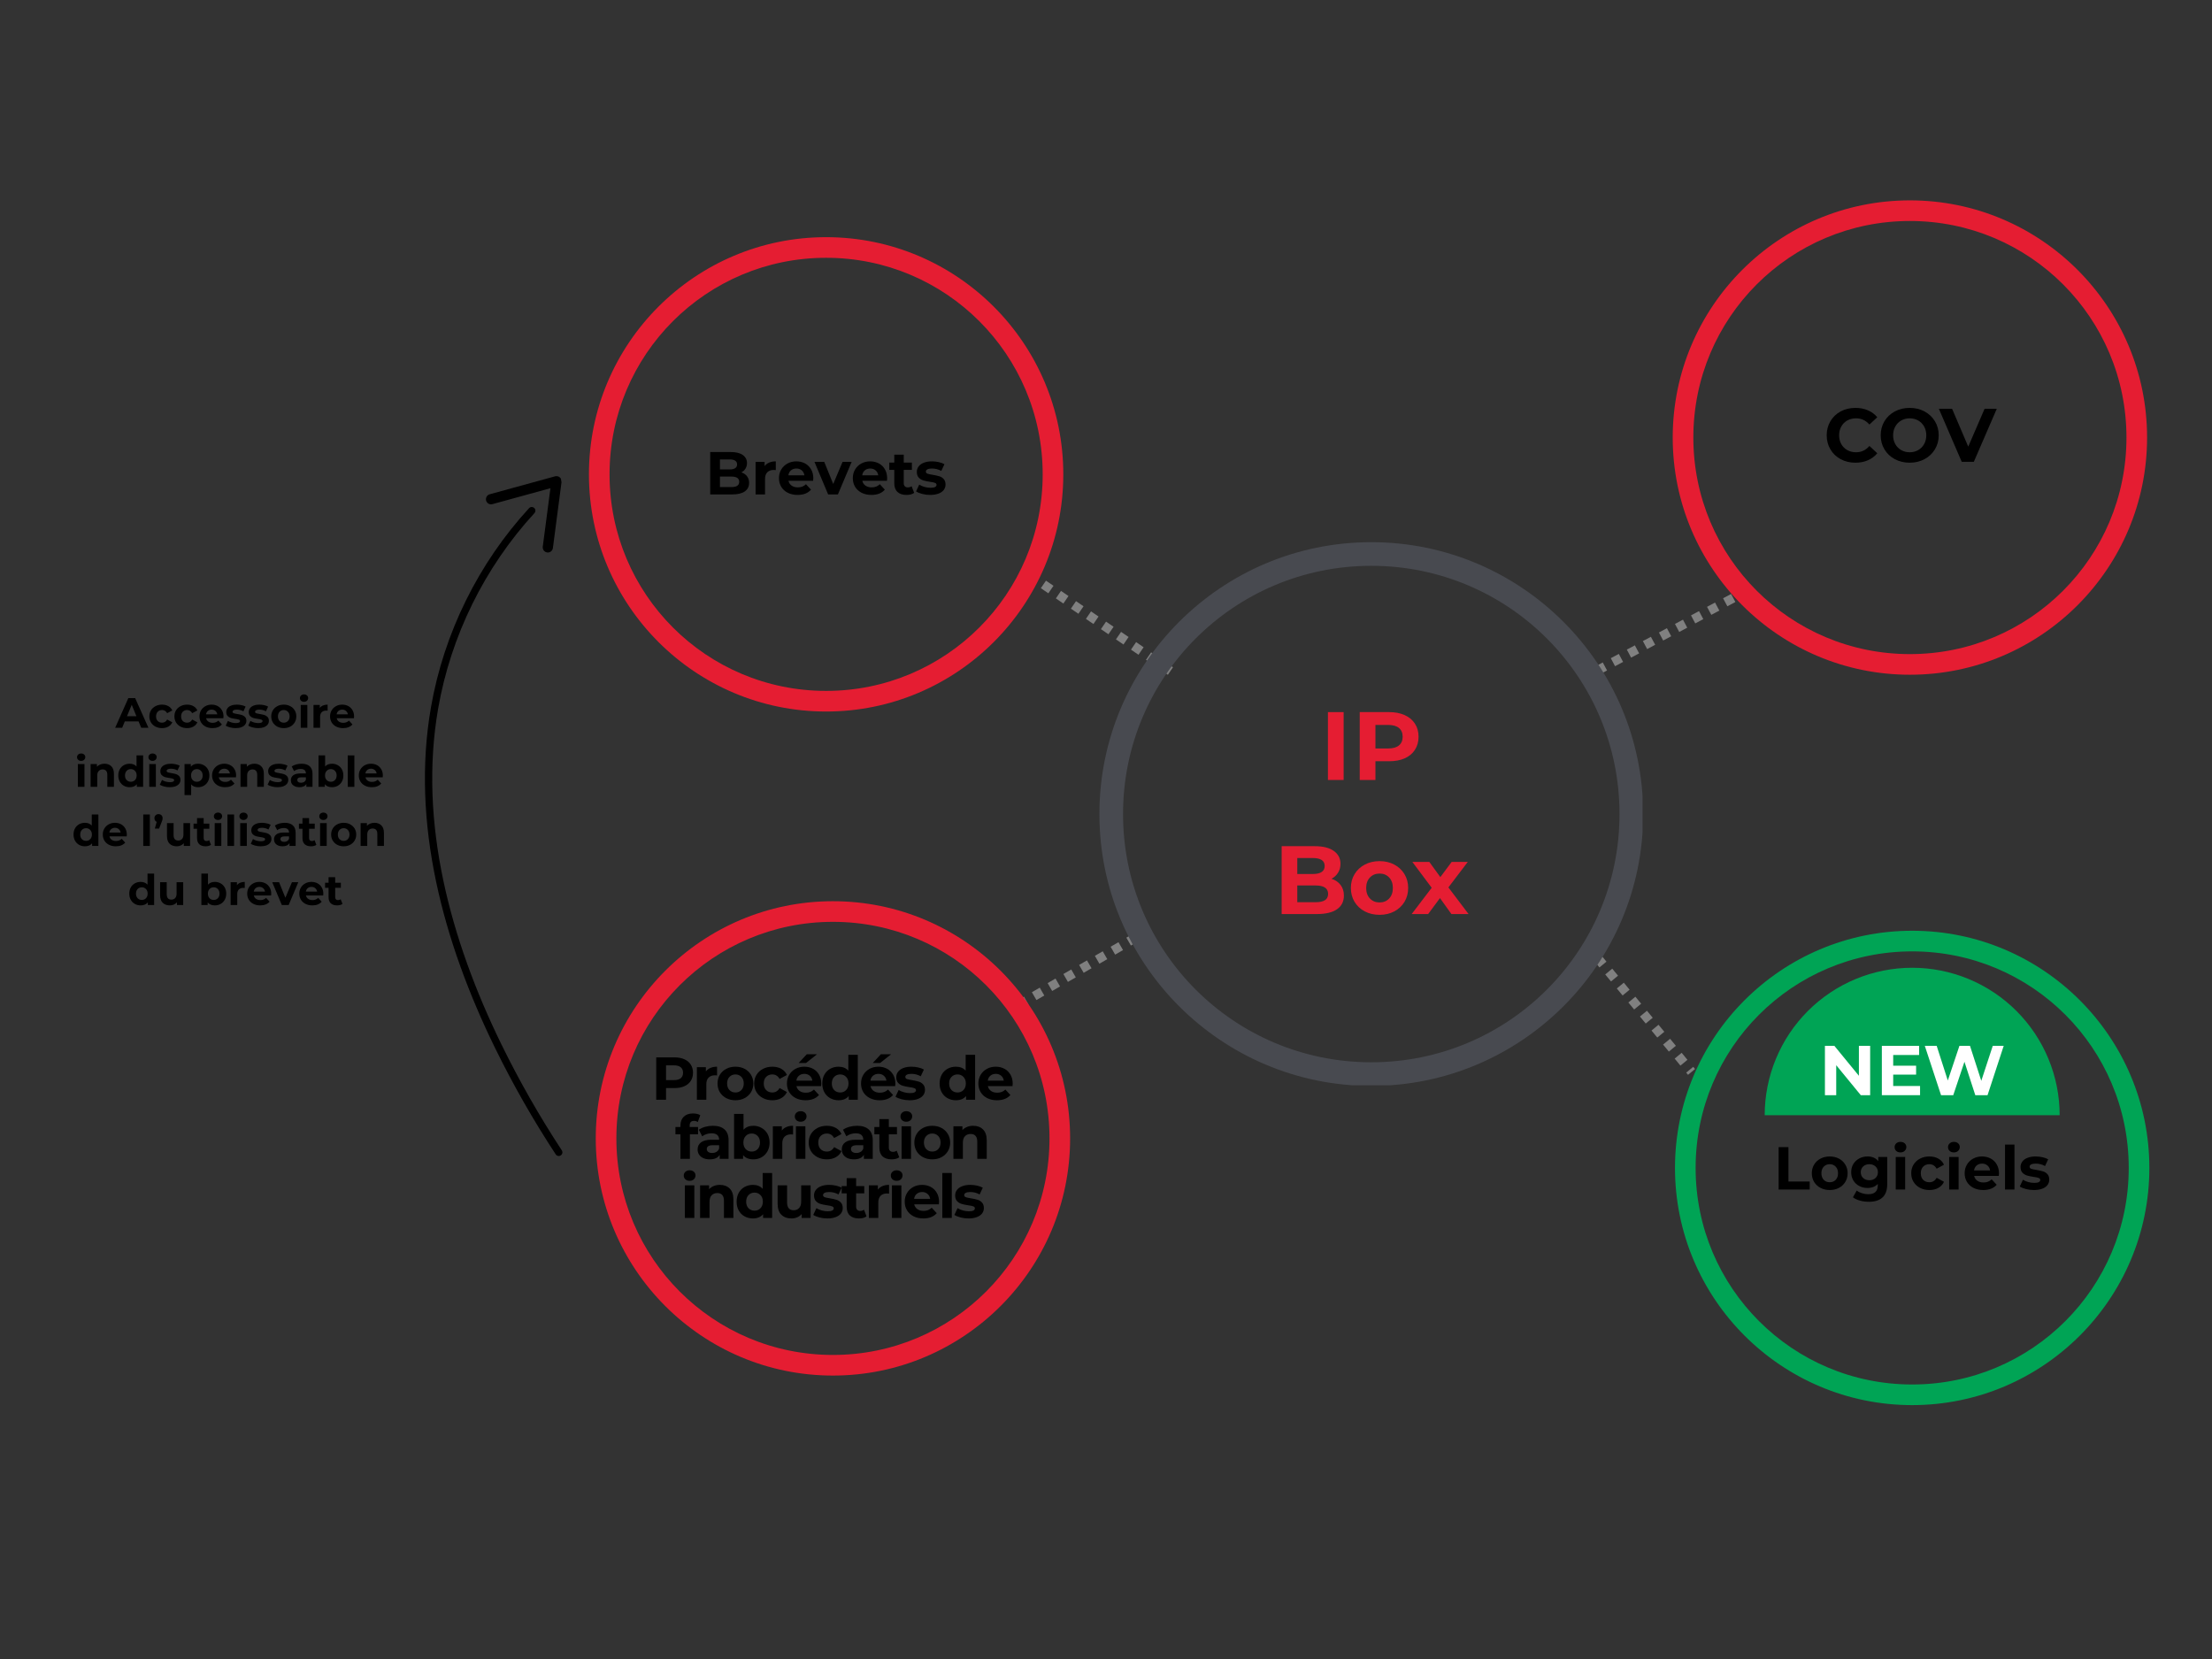 <svg xmlns="http://www.w3.org/2000/svg" xmlns:xlink="http://www.w3.org/1999/xlink" width="1024" zoomAndPan="magnify" viewBox="0 0 768 576" height="768" preserveAspectRatio="xMidYMid meet" version="1.0"><rect x="0" y="0" width="768" height="576" fill="#333333" stroke="none"/><defs><g/><clipPath id="9bbb077dcf"><rect x="0" width="115" y="0" height="81"/></clipPath><clipPath id="3a48539b76"><path d="M 258.711 119.242 L 447.289 119.242 L 447.289 307.82 L 258.711 307.82 Z M 258.711 119.242 " clip-rule="nonzero"/></clipPath><clipPath id="30ff024717"><path d="M 81.477 13.344 L 246.383 13.344 L 246.383 178.25 L 81.477 178.25 Z M 81.477 13.344 " clip-rule="nonzero"/></clipPath><clipPath id="9c79412236"><path d="M 83.844 243.898 L 248.75 243.898 L 248.75 408.805 L 83.844 408.805 Z M 83.844 243.898 " clip-rule="nonzero"/></clipPath><clipPath id="422cfba0ed"><path d="M 457.762 0.566 L 622.672 0.566 L 622.672 165.473 L 457.762 165.473 Z M 457.762 0.566 " clip-rule="nonzero"/></clipPath><clipPath id="bca41eadd6"><path d="M 458.551 254.152 L 623.398 254.152 L 623.398 418.922 L 458.551 418.922 Z M 458.551 254.152 " clip-rule="nonzero"/></clipPath><clipPath id="f129595c9d"><path d="M 489.695 267 L 592.27 267 L 592.27 318.285 L 489.695 318.285 Z M 489.695 267 " clip-rule="nonzero"/></clipPath><clipPath id="172b03d688"><path d="M 1 95 L 110 95 L 110 339 L 1 339 Z M 1 95 " clip-rule="nonzero"/></clipPath><clipPath id="b93c338c9e"><path d="M 39.328 338.301 L 1.402 107.047 L 71.477 95.551 L 109.402 326.805 Z M 39.328 338.301 " clip-rule="nonzero"/></clipPath><clipPath id="c010c5187e"><path d="M 23 12 L 72 12 L 72 238 L 23 238 Z M 23 12 " clip-rule="nonzero"/></clipPath><clipPath id="c4acc0d433"><path d="M 38.328 243.301 L 0.402 12.047 L 70.477 0.551 L 108.402 231.805 Z M 38.328 243.301 " clip-rule="nonzero"/></clipPath><clipPath id="52013f8a16"><path d="M 108.516 231.789 L 70.586 0.535 L 0.512 12.027 L 38.438 243.281 Z M 108.516 231.789 " clip-rule="nonzero"/></clipPath><clipPath id="e108ca65b0"><path d="M 108.516 231.789 L 70.586 0.535 L 0.512 12.027 L 38.438 243.281 Z M 108.516 231.789 " clip-rule="nonzero"/></clipPath><clipPath id="ccc0c908db"><path d="M 44 1 L 71 1 L 71 28 L 44 28 Z M 44 1 " clip-rule="nonzero"/></clipPath><clipPath id="150d54d06e"><path d="M 38.328 243.301 L 0.402 12.047 L 70.477 0.551 L 108.402 231.805 Z M 38.328 243.301 " clip-rule="nonzero"/></clipPath><clipPath id="3d107e52a6"><path d="M 108.516 231.789 L 70.586 0.535 L 0.512 12.027 L 38.438 243.281 Z M 108.516 231.789 " clip-rule="nonzero"/></clipPath><clipPath id="4180238aa8"><path d="M 108.516 231.789 L 70.586 0.535 L 0.512 12.027 L 38.438 243.281 Z M 108.516 231.789 " clip-rule="nonzero"/></clipPath><clipPath id="b631cbe89b"><rect x="0" width="109" y="0" height="244"/></clipPath><clipPath id="1ee16ad028"><rect x="0" width="67" y="0" height="30"/></clipPath><clipPath id="dde18e0779"><rect x="0" width="624" y="0" height="419"/></clipPath></defs><g transform="matrix(1, 0, 0, 1, 24, 238)"><g clip-path="url(#9bbb077dcf)"><g fill="#000000" fill-opacity="1"><g transform="translate(16.11, 14.676)"><g><path d="M 8 -2.203 L 3.219 -2.203 L 2.312 0 L -0.125 0 L 4.453 -10.297 L 6.812 -10.297 L 11.422 0 L 8.922 0 Z M 7.25 -4.016 L 5.625 -7.969 L 3.984 -4.016 Z M 7.25 -4.016 "/></g></g></g><g fill="#000000" fill-opacity="1"><g transform="translate(27.386, 14.676)"><g><path d="M 4.891 0.125 C 4.047 0.125 3.285 -0.047 2.609 -0.391 C 1.941 -0.742 1.414 -1.227 1.031 -1.844 C 0.656 -2.469 0.469 -3.172 0.469 -3.953 C 0.469 -4.742 0.656 -5.445 1.031 -6.062 C 1.414 -6.676 1.941 -7.156 2.609 -7.5 C 3.285 -7.852 4.047 -8.031 4.891 -8.031 C 5.723 -8.031 6.445 -7.852 7.062 -7.5 C 7.688 -7.156 8.145 -6.66 8.438 -6.016 L 6.656 -5.062 C 6.238 -5.789 5.645 -6.156 4.875 -6.156 C 4.27 -6.156 3.77 -5.957 3.375 -5.562 C 2.988 -5.164 2.797 -4.629 2.797 -3.953 C 2.797 -3.273 2.988 -2.738 3.375 -2.344 C 3.77 -1.957 4.27 -1.766 4.875 -1.766 C 5.656 -1.766 6.25 -2.129 6.656 -2.859 L 8.438 -1.891 C 8.145 -1.254 7.688 -0.758 7.062 -0.406 C 6.445 -0.051 5.723 0.125 4.891 0.125 Z M 4.891 0.125 "/></g></g></g><g fill="#000000" fill-opacity="1"><g transform="translate(36.086, 14.676)"><g><path d="M 4.891 0.125 C 4.047 0.125 3.285 -0.047 2.609 -0.391 C 1.941 -0.742 1.414 -1.227 1.031 -1.844 C 0.656 -2.469 0.469 -3.172 0.469 -3.953 C 0.469 -4.742 0.656 -5.445 1.031 -6.062 C 1.414 -6.676 1.941 -7.156 2.609 -7.5 C 3.285 -7.852 4.047 -8.031 4.891 -8.031 C 5.723 -8.031 6.445 -7.852 7.062 -7.5 C 7.688 -7.156 8.145 -6.66 8.438 -6.016 L 6.656 -5.062 C 6.238 -5.789 5.645 -6.156 4.875 -6.156 C 4.27 -6.156 3.77 -5.957 3.375 -5.562 C 2.988 -5.164 2.797 -4.629 2.797 -3.953 C 2.797 -3.273 2.988 -2.738 3.375 -2.344 C 3.77 -1.957 4.27 -1.766 4.875 -1.766 C 5.656 -1.766 6.25 -2.129 6.656 -2.859 L 8.438 -1.891 C 8.145 -1.254 7.688 -0.758 7.062 -0.406 C 6.445 -0.051 5.723 0.125 4.891 0.125 Z M 4.891 0.125 "/></g></g></g><g fill="#000000" fill-opacity="1"><g transform="translate(44.785, 14.676)"><g><path d="M 8.812 -3.938 C 8.812 -3.906 8.797 -3.695 8.766 -3.312 L 2.781 -3.312 C 2.883 -2.82 3.141 -2.43 3.547 -2.141 C 3.953 -1.859 4.453 -1.719 5.047 -1.719 C 5.461 -1.719 5.828 -1.781 6.141 -1.906 C 6.461 -2.031 6.758 -2.223 7.031 -2.484 L 8.25 -1.156 C 7.508 -0.301 6.422 0.125 4.984 0.125 C 4.098 0.125 3.312 -0.047 2.625 -0.391 C 1.938 -0.742 1.406 -1.227 1.031 -1.844 C 0.656 -2.469 0.469 -3.172 0.469 -3.953 C 0.469 -4.734 0.648 -5.43 1.016 -6.047 C 1.391 -6.672 1.895 -7.156 2.531 -7.5 C 3.176 -7.852 3.895 -8.031 4.688 -8.031 C 5.469 -8.031 6.172 -7.863 6.797 -7.531 C 7.422 -7.195 7.91 -6.719 8.266 -6.094 C 8.629 -5.477 8.812 -4.758 8.812 -3.938 Z M 4.703 -6.297 C 4.191 -6.297 3.758 -6.148 3.406 -5.859 C 3.051 -5.566 2.832 -5.164 2.75 -4.656 L 6.656 -4.656 C 6.57 -5.156 6.352 -5.551 6 -5.844 C 5.645 -6.145 5.211 -6.297 4.703 -6.297 Z M 4.703 -6.297 "/></g></g></g><g fill="#000000" fill-opacity="1"><g transform="translate(54.074, 14.676)"><g><path d="M 3.719 0.125 C 3.062 0.125 2.422 0.039 1.797 -0.125 C 1.172 -0.289 0.672 -0.492 0.297 -0.734 L 1.062 -2.391 C 1.414 -2.16 1.844 -1.973 2.344 -1.828 C 2.844 -1.691 3.332 -1.625 3.812 -1.625 C 4.781 -1.625 5.266 -1.863 5.266 -2.344 C 5.266 -2.562 5.129 -2.719 4.859 -2.812 C 4.598 -2.914 4.195 -3.004 3.656 -3.078 C 3 -3.172 2.457 -3.281 2.031 -3.406 C 1.613 -3.539 1.25 -3.77 0.938 -4.094 C 0.633 -4.414 0.484 -4.875 0.484 -5.469 C 0.484 -5.969 0.629 -6.41 0.922 -6.797 C 1.211 -7.191 1.633 -7.492 2.188 -7.703 C 2.738 -7.922 3.395 -8.031 4.156 -8.031 C 4.707 -8.031 5.258 -7.969 5.812 -7.844 C 6.375 -7.727 6.836 -7.562 7.203 -7.344 L 6.438 -5.703 C 5.738 -6.098 4.977 -6.297 4.156 -6.297 C 3.664 -6.297 3.297 -6.227 3.047 -6.094 C 2.797 -5.957 2.672 -5.781 2.672 -5.562 C 2.672 -5.32 2.801 -5.148 3.062 -5.047 C 3.332 -4.953 3.758 -4.859 4.344 -4.766 C 4.988 -4.66 5.516 -4.547 5.922 -4.422 C 6.336 -4.297 6.695 -4.07 7 -3.75 C 7.312 -3.426 7.469 -2.977 7.469 -2.406 C 7.469 -1.906 7.316 -1.461 7.016 -1.078 C 6.723 -0.703 6.297 -0.406 5.734 -0.188 C 5.172 0.02 4.5 0.125 3.719 0.125 Z M 3.719 0.125 "/></g></g></g><g fill="#000000" fill-opacity="1"><g transform="translate(61.89, 14.676)"><g><path d="M 3.719 0.125 C 3.062 0.125 2.422 0.039 1.797 -0.125 C 1.172 -0.289 0.672 -0.492 0.297 -0.734 L 1.062 -2.391 C 1.414 -2.16 1.844 -1.973 2.344 -1.828 C 2.844 -1.691 3.332 -1.625 3.812 -1.625 C 4.781 -1.625 5.266 -1.863 5.266 -2.344 C 5.266 -2.562 5.129 -2.719 4.859 -2.812 C 4.598 -2.914 4.195 -3.004 3.656 -3.078 C 3 -3.172 2.457 -3.281 2.031 -3.406 C 1.613 -3.539 1.25 -3.77 0.938 -4.094 C 0.633 -4.414 0.484 -4.875 0.484 -5.469 C 0.484 -5.969 0.629 -6.41 0.922 -6.797 C 1.211 -7.191 1.633 -7.492 2.188 -7.703 C 2.738 -7.922 3.395 -8.031 4.156 -8.031 C 4.707 -8.031 5.258 -7.969 5.812 -7.844 C 6.375 -7.727 6.836 -7.562 7.203 -7.344 L 6.438 -5.703 C 5.738 -6.098 4.977 -6.297 4.156 -6.297 C 3.664 -6.297 3.297 -6.227 3.047 -6.094 C 2.797 -5.957 2.672 -5.781 2.672 -5.562 C 2.672 -5.32 2.801 -5.148 3.062 -5.047 C 3.332 -4.953 3.758 -4.859 4.344 -4.766 C 4.988 -4.66 5.516 -4.547 5.922 -4.422 C 6.336 -4.297 6.695 -4.07 7 -3.75 C 7.312 -3.426 7.469 -2.977 7.469 -2.406 C 7.469 -1.906 7.316 -1.461 7.016 -1.078 C 6.723 -0.703 6.297 -0.406 5.734 -0.188 C 5.172 0.02 4.5 0.125 3.719 0.125 Z M 3.719 0.125 "/></g></g></g><g fill="#000000" fill-opacity="1"><g transform="translate(69.707, 14.676)"><g><path d="M 4.828 0.125 C 3.992 0.125 3.242 -0.047 2.578 -0.391 C 1.922 -0.742 1.406 -1.227 1.031 -1.844 C 0.656 -2.469 0.469 -3.172 0.469 -3.953 C 0.469 -4.742 0.656 -5.445 1.031 -6.062 C 1.406 -6.676 1.922 -7.156 2.578 -7.5 C 3.242 -7.852 3.992 -8.031 4.828 -8.031 C 5.66 -8.031 6.406 -7.852 7.062 -7.5 C 7.719 -7.156 8.234 -6.676 8.609 -6.062 C 8.984 -5.445 9.172 -4.742 9.172 -3.953 C 9.172 -3.172 8.984 -2.469 8.609 -1.844 C 8.234 -1.227 7.719 -0.742 7.062 -0.391 C 6.406 -0.047 5.66 0.125 4.828 0.125 Z M 4.828 -1.766 C 5.41 -1.766 5.891 -1.961 6.266 -2.359 C 6.648 -2.754 6.844 -3.285 6.844 -3.953 C 6.844 -4.617 6.648 -5.148 6.266 -5.547 C 5.891 -5.953 5.41 -6.156 4.828 -6.156 C 4.234 -6.156 3.742 -5.953 3.359 -5.547 C 2.984 -5.148 2.797 -4.617 2.797 -3.953 C 2.797 -3.285 2.984 -2.754 3.359 -2.359 C 3.742 -1.961 4.234 -1.766 4.828 -1.766 Z M 4.828 -1.766 "/></g></g></g><g fill="#000000" fill-opacity="1"><g transform="translate(79.349, 14.676)"><g><path d="M 1.062 -7.922 L 3.359 -7.922 L 3.359 0 L 1.062 0 Z M 2.203 -9.016 C 1.785 -9.016 1.441 -9.141 1.172 -9.391 C 0.91 -9.641 0.781 -9.941 0.781 -10.297 C 0.781 -10.66 0.91 -10.961 1.172 -11.203 C 1.441 -11.453 1.785 -11.578 2.203 -11.578 C 2.629 -11.578 2.973 -11.457 3.234 -11.219 C 3.504 -10.988 3.641 -10.695 3.641 -10.344 C 3.641 -9.957 3.504 -9.641 3.234 -9.391 C 2.973 -9.141 2.629 -9.016 2.203 -9.016 Z M 2.203 -9.016 "/></g></g></g><g fill="#000000" fill-opacity="1"><g transform="translate(83.78, 14.676)"><g><path d="M 3.25 -6.875 C 3.531 -7.258 3.898 -7.547 4.359 -7.734 C 4.828 -7.93 5.363 -8.031 5.969 -8.031 L 5.969 -5.922 C 5.719 -5.941 5.547 -5.953 5.453 -5.953 C 4.797 -5.953 4.281 -5.766 3.906 -5.391 C 3.539 -5.023 3.359 -4.473 3.359 -3.734 L 3.359 0 L 1.062 0 L 1.062 -7.922 L 3.25 -7.922 Z M 3.25 -6.875 "/></g></g></g><g fill="#000000" fill-opacity="1"><g transform="translate(90.124, 14.676)"><g><path d="M 8.812 -3.938 C 8.812 -3.906 8.797 -3.695 8.766 -3.312 L 2.781 -3.312 C 2.883 -2.82 3.141 -2.43 3.547 -2.141 C 3.953 -1.859 4.453 -1.719 5.047 -1.719 C 5.461 -1.719 5.828 -1.781 6.141 -1.906 C 6.461 -2.031 6.758 -2.223 7.031 -2.484 L 8.25 -1.156 C 7.508 -0.301 6.422 0.125 4.984 0.125 C 4.098 0.125 3.312 -0.047 2.625 -0.391 C 1.938 -0.742 1.406 -1.227 1.031 -1.844 C 0.656 -2.469 0.469 -3.172 0.469 -3.953 C 0.469 -4.734 0.648 -5.43 1.016 -6.047 C 1.391 -6.672 1.895 -7.156 2.531 -7.5 C 3.176 -7.852 3.895 -8.031 4.688 -8.031 C 5.469 -8.031 6.172 -7.863 6.797 -7.531 C 7.422 -7.195 7.91 -6.719 8.266 -6.094 C 8.629 -5.477 8.812 -4.758 8.812 -3.938 Z M 4.703 -6.297 C 4.191 -6.297 3.758 -6.148 3.406 -5.859 C 3.051 -5.566 2.832 -5.164 2.75 -4.656 L 6.656 -4.656 C 6.57 -5.156 6.352 -5.551 6 -5.844 C 5.645 -6.145 5.211 -6.297 4.703 -6.297 Z M 4.703 -6.297 "/></g></g></g><g fill="#000000" fill-opacity="1"><g transform="translate(1.969, 35.191)"><g><path d="M 1.062 -7.922 L 3.359 -7.922 L 3.359 0 L 1.062 0 Z M 2.203 -9.016 C 1.785 -9.016 1.441 -9.141 1.172 -9.391 C 0.91 -9.641 0.781 -9.941 0.781 -10.297 C 0.781 -10.66 0.91 -10.961 1.172 -11.203 C 1.441 -11.453 1.785 -11.578 2.203 -11.578 C 2.629 -11.578 2.973 -11.457 3.234 -11.219 C 3.504 -10.988 3.641 -10.695 3.641 -10.344 C 3.641 -9.957 3.504 -9.641 3.234 -9.391 C 2.973 -9.141 2.629 -9.016 2.203 -9.016 Z M 2.203 -9.016 "/></g></g></g><g fill="#000000" fill-opacity="1"><g transform="translate(6.4, 35.191)"><g><path d="M 5.875 -8.031 C 6.852 -8.031 7.645 -7.734 8.25 -7.141 C 8.852 -6.555 9.156 -5.688 9.156 -4.531 L 9.156 0 L 6.859 0 L 6.859 -4.188 C 6.859 -4.812 6.719 -5.273 6.438 -5.578 C 6.164 -5.891 5.77 -6.047 5.25 -6.047 C 4.676 -6.047 4.219 -5.863 3.875 -5.5 C 3.531 -5.145 3.359 -4.617 3.359 -3.922 L 3.359 0 L 1.062 0 L 1.062 -7.922 L 3.25 -7.922 L 3.25 -6.984 C 3.551 -7.316 3.926 -7.57 4.375 -7.75 C 4.832 -7.938 5.332 -8.031 5.875 -8.031 Z M 5.875 -8.031 "/></g></g></g><g fill="#000000" fill-opacity="1"><g transform="translate(16.572, 35.191)"><g><path d="M 9.125 -10.922 L 9.125 0 L 6.938 0 L 6.938 -0.906 C 6.363 -0.219 5.535 0.125 4.453 0.125 C 3.711 0.125 3.039 -0.039 2.438 -0.375 C 1.832 -0.719 1.359 -1.195 1.016 -1.812 C 0.672 -2.426 0.5 -3.141 0.5 -3.953 C 0.5 -4.773 0.672 -5.492 1.016 -6.109 C 1.359 -6.723 1.832 -7.195 2.438 -7.531 C 3.039 -7.863 3.711 -8.031 4.453 -8.031 C 5.461 -8.031 6.254 -7.711 6.828 -7.078 L 6.828 -10.922 Z M 4.859 -1.766 C 5.43 -1.766 5.91 -1.961 6.297 -2.359 C 6.68 -2.754 6.875 -3.285 6.875 -3.953 C 6.875 -4.617 6.68 -5.148 6.297 -5.547 C 5.91 -5.953 5.43 -6.156 4.859 -6.156 C 4.266 -6.156 3.773 -5.953 3.391 -5.547 C 3.016 -5.148 2.828 -4.617 2.828 -3.953 C 2.828 -3.285 3.016 -2.754 3.391 -2.359 C 3.773 -1.961 4.266 -1.766 4.859 -1.766 Z M 4.859 -1.766 "/></g></g></g><g fill="#000000" fill-opacity="1"><g transform="translate(26.758, 35.191)"><g><path d="M 1.062 -7.922 L 3.359 -7.922 L 3.359 0 L 1.062 0 Z M 2.203 -9.016 C 1.785 -9.016 1.441 -9.141 1.172 -9.391 C 0.91 -9.641 0.781 -9.941 0.781 -10.297 C 0.781 -10.66 0.91 -10.961 1.172 -11.203 C 1.441 -11.453 1.785 -11.578 2.203 -11.578 C 2.629 -11.578 2.973 -11.457 3.234 -11.219 C 3.504 -10.988 3.641 -10.695 3.641 -10.344 C 3.641 -9.957 3.504 -9.641 3.234 -9.391 C 2.973 -9.141 2.629 -9.016 2.203 -9.016 Z M 2.203 -9.016 "/></g></g></g><g fill="#000000" fill-opacity="1"><g transform="translate(31.189, 35.191)"><g><path d="M 3.719 0.125 C 3.062 0.125 2.422 0.039 1.797 -0.125 C 1.172 -0.289 0.672 -0.492 0.297 -0.734 L 1.062 -2.391 C 1.414 -2.16 1.844 -1.973 2.344 -1.828 C 2.844 -1.691 3.332 -1.625 3.812 -1.625 C 4.781 -1.625 5.266 -1.863 5.266 -2.344 C 5.266 -2.562 5.129 -2.719 4.859 -2.812 C 4.598 -2.914 4.195 -3.004 3.656 -3.078 C 3 -3.172 2.457 -3.281 2.031 -3.406 C 1.613 -3.539 1.25 -3.77 0.938 -4.094 C 0.633 -4.414 0.484 -4.875 0.484 -5.469 C 0.484 -5.969 0.629 -6.41 0.922 -6.797 C 1.211 -7.191 1.633 -7.492 2.188 -7.703 C 2.738 -7.922 3.395 -8.031 4.156 -8.031 C 4.707 -8.031 5.258 -7.969 5.812 -7.844 C 6.375 -7.727 6.836 -7.562 7.203 -7.344 L 6.438 -5.703 C 5.738 -6.098 4.977 -6.297 4.156 -6.297 C 3.664 -6.297 3.297 -6.227 3.047 -6.094 C 2.797 -5.957 2.672 -5.781 2.672 -5.562 C 2.672 -5.32 2.801 -5.148 3.062 -5.047 C 3.332 -4.953 3.758 -4.859 4.344 -4.766 C 4.988 -4.66 5.516 -4.547 5.922 -4.422 C 6.336 -4.297 6.695 -4.07 7 -3.75 C 7.312 -3.426 7.469 -2.977 7.469 -2.406 C 7.469 -1.906 7.316 -1.461 7.016 -1.078 C 6.723 -0.703 6.297 -0.406 5.734 -0.188 C 5.172 0.02 4.5 0.125 3.719 0.125 Z M 3.719 0.125 "/></g></g></g><g fill="#000000" fill-opacity="1"><g transform="translate(39.006, 35.191)"><g><path d="M 5.734 -8.031 C 6.473 -8.031 7.145 -7.859 7.75 -7.516 C 8.352 -7.18 8.828 -6.707 9.172 -6.094 C 9.516 -5.488 9.688 -4.773 9.688 -3.953 C 9.688 -3.141 9.516 -2.426 9.172 -1.812 C 8.828 -1.195 8.352 -0.719 7.75 -0.375 C 7.145 -0.039 6.473 0.125 5.734 0.125 C 4.723 0.125 3.93 -0.195 3.359 -0.844 L 3.359 2.859 L 1.062 2.859 L 1.062 -7.922 L 3.25 -7.922 L 3.25 -7 C 3.82 -7.688 4.648 -8.031 5.734 -8.031 Z M 5.344 -1.766 C 5.926 -1.766 6.406 -1.961 6.781 -2.359 C 7.164 -2.754 7.359 -3.285 7.359 -3.953 C 7.359 -4.617 7.164 -5.148 6.781 -5.547 C 6.406 -5.953 5.926 -6.156 5.344 -6.156 C 4.75 -6.156 4.266 -5.953 3.891 -5.547 C 3.516 -5.148 3.328 -4.617 3.328 -3.953 C 3.328 -3.285 3.516 -2.754 3.891 -2.359 C 4.266 -1.961 4.75 -1.766 5.344 -1.766 Z M 5.344 -1.766 "/></g></g></g><g fill="#000000" fill-opacity="1"><g transform="translate(49.163, 35.191)"><g><path d="M 8.812 -3.938 C 8.812 -3.906 8.797 -3.695 8.766 -3.312 L 2.781 -3.312 C 2.883 -2.82 3.141 -2.43 3.547 -2.141 C 3.953 -1.859 4.453 -1.719 5.047 -1.719 C 5.461 -1.719 5.828 -1.781 6.141 -1.906 C 6.461 -2.031 6.758 -2.223 7.031 -2.484 L 8.25 -1.156 C 7.508 -0.301 6.422 0.125 4.984 0.125 C 4.098 0.125 3.312 -0.047 2.625 -0.391 C 1.938 -0.742 1.406 -1.227 1.031 -1.844 C 0.656 -2.469 0.469 -3.172 0.469 -3.953 C 0.469 -4.734 0.648 -5.43 1.016 -6.047 C 1.391 -6.672 1.895 -7.156 2.531 -7.5 C 3.176 -7.852 3.895 -8.031 4.688 -8.031 C 5.469 -8.031 6.172 -7.863 6.797 -7.531 C 7.422 -7.195 7.91 -6.719 8.266 -6.094 C 8.629 -5.477 8.812 -4.758 8.812 -3.938 Z M 4.703 -6.297 C 4.191 -6.297 3.758 -6.148 3.406 -5.859 C 3.051 -5.566 2.832 -5.164 2.75 -4.656 L 6.656 -4.656 C 6.57 -5.156 6.352 -5.551 6 -5.844 C 5.645 -6.145 5.211 -6.297 4.703 -6.297 Z M 4.703 -6.297 "/></g></g></g><g fill="#000000" fill-opacity="1"><g transform="translate(58.451, 35.191)"><g><path d="M 5.875 -8.031 C 6.852 -8.031 7.645 -7.734 8.25 -7.141 C 8.852 -6.555 9.156 -5.688 9.156 -4.531 L 9.156 0 L 6.859 0 L 6.859 -4.188 C 6.859 -4.812 6.719 -5.273 6.438 -5.578 C 6.164 -5.891 5.77 -6.047 5.25 -6.047 C 4.676 -6.047 4.219 -5.863 3.875 -5.5 C 3.531 -5.145 3.359 -4.617 3.359 -3.922 L 3.359 0 L 1.062 0 L 1.062 -7.922 L 3.25 -7.922 L 3.25 -6.984 C 3.551 -7.316 3.926 -7.57 4.375 -7.75 C 4.832 -7.938 5.332 -8.031 5.875 -8.031 Z M 5.875 -8.031 "/></g></g></g><g fill="#000000" fill-opacity="1"><g transform="translate(68.623, 35.191)"><g><path d="M 3.719 0.125 C 3.062 0.125 2.422 0.039 1.797 -0.125 C 1.172 -0.289 0.672 -0.492 0.297 -0.734 L 1.062 -2.391 C 1.414 -2.16 1.844 -1.973 2.344 -1.828 C 2.844 -1.691 3.332 -1.625 3.812 -1.625 C 4.781 -1.625 5.266 -1.863 5.266 -2.344 C 5.266 -2.562 5.129 -2.719 4.859 -2.812 C 4.598 -2.914 4.195 -3.004 3.656 -3.078 C 3 -3.172 2.457 -3.281 2.031 -3.406 C 1.613 -3.539 1.25 -3.77 0.938 -4.094 C 0.633 -4.414 0.484 -4.875 0.484 -5.469 C 0.484 -5.969 0.629 -6.41 0.922 -6.797 C 1.211 -7.191 1.633 -7.492 2.188 -7.703 C 2.738 -7.922 3.395 -8.031 4.156 -8.031 C 4.707 -8.031 5.258 -7.969 5.812 -7.844 C 6.375 -7.727 6.836 -7.562 7.203 -7.344 L 6.438 -5.703 C 5.738 -6.098 4.977 -6.297 4.156 -6.297 C 3.664 -6.297 3.297 -6.227 3.047 -6.094 C 2.797 -5.957 2.672 -5.781 2.672 -5.562 C 2.672 -5.32 2.801 -5.148 3.062 -5.047 C 3.332 -4.953 3.758 -4.859 4.344 -4.766 C 4.988 -4.66 5.516 -4.547 5.922 -4.422 C 6.336 -4.297 6.695 -4.07 7 -3.75 C 7.312 -3.426 7.469 -2.977 7.469 -2.406 C 7.469 -1.906 7.316 -1.461 7.016 -1.078 C 6.723 -0.703 6.297 -0.406 5.734 -0.188 C 5.172 0.02 4.5 0.125 3.719 0.125 Z M 3.719 0.125 "/></g></g></g><g fill="#000000" fill-opacity="1"><g transform="translate(76.44, 35.191)"><g><path d="M 4.25 -8.031 C 5.477 -8.031 6.422 -7.738 7.078 -7.156 C 7.734 -6.57 8.062 -5.691 8.062 -4.516 L 8.062 0 L 5.922 0 L 5.922 -0.984 C 5.484 -0.242 4.676 0.125 3.5 0.125 C 2.895 0.125 2.367 0.02 1.922 -0.188 C 1.473 -0.395 1.129 -0.68 0.891 -1.047 C 0.66 -1.41 0.547 -1.82 0.547 -2.281 C 0.547 -3.02 0.82 -3.598 1.375 -4.016 C 1.926 -4.441 2.781 -4.656 3.938 -4.656 L 5.766 -4.656 C 5.766 -5.156 5.613 -5.539 5.312 -5.812 C 5.008 -6.082 4.551 -6.219 3.938 -6.219 C 3.52 -6.219 3.109 -6.148 2.703 -6.016 C 2.297 -5.879 1.945 -5.695 1.656 -5.469 L 0.844 -7.078 C 1.27 -7.379 1.785 -7.613 2.391 -7.781 C 2.992 -7.945 3.613 -8.031 4.25 -8.031 Z M 4.078 -1.422 C 4.473 -1.422 4.82 -1.508 5.125 -1.688 C 5.426 -1.875 5.641 -2.145 5.766 -2.5 L 5.766 -3.312 L 4.188 -3.312 C 3.25 -3.312 2.781 -3.004 2.781 -2.391 C 2.781 -2.086 2.895 -1.848 3.125 -1.672 C 3.352 -1.504 3.672 -1.422 4.078 -1.422 Z M 4.078 -1.422 "/></g></g></g><g fill="#000000" fill-opacity="1"><g transform="translate(85.522, 35.191)"><g><path d="M 5.734 -8.031 C 6.473 -8.031 7.145 -7.859 7.75 -7.516 C 8.352 -7.18 8.828 -6.707 9.172 -6.094 C 9.516 -5.488 9.688 -4.773 9.688 -3.953 C 9.688 -3.141 9.516 -2.426 9.172 -1.812 C 8.828 -1.195 8.352 -0.719 7.75 -0.375 C 7.145 -0.039 6.473 0.125 5.734 0.125 C 4.648 0.125 3.82 -0.219 3.25 -0.906 L 3.25 0 L 1.062 0 L 1.062 -10.922 L 3.359 -10.922 L 3.359 -7.078 C 3.93 -7.711 4.723 -8.031 5.734 -8.031 Z M 5.344 -1.766 C 5.926 -1.766 6.406 -1.961 6.781 -2.359 C 7.164 -2.754 7.359 -3.285 7.359 -3.953 C 7.359 -4.617 7.164 -5.148 6.781 -5.547 C 6.406 -5.953 5.926 -6.156 5.344 -6.156 C 4.75 -6.156 4.266 -5.953 3.891 -5.547 C 3.516 -5.148 3.328 -4.617 3.328 -3.953 C 3.328 -3.285 3.516 -2.754 3.891 -2.359 C 4.266 -1.961 4.75 -1.766 5.344 -1.766 Z M 5.344 -1.766 "/></g></g></g><g fill="#000000" fill-opacity="1"><g transform="translate(95.679, 35.191)"><g><path d="M 1.062 -10.922 L 3.359 -10.922 L 3.359 0 L 1.062 0 Z M 1.062 -10.922 "/></g></g></g><g fill="#000000" fill-opacity="1"><g transform="translate(100.11, 35.191)"><g><path d="M 8.812 -3.938 C 8.812 -3.906 8.797 -3.695 8.766 -3.312 L 2.781 -3.312 C 2.883 -2.82 3.141 -2.43 3.547 -2.141 C 3.953 -1.859 4.453 -1.719 5.047 -1.719 C 5.461 -1.719 5.828 -1.781 6.141 -1.906 C 6.461 -2.031 6.758 -2.223 7.031 -2.484 L 8.25 -1.156 C 7.508 -0.301 6.422 0.125 4.984 0.125 C 4.098 0.125 3.312 -0.047 2.625 -0.391 C 1.938 -0.742 1.406 -1.227 1.031 -1.844 C 0.656 -2.469 0.469 -3.172 0.469 -3.953 C 0.469 -4.734 0.648 -5.43 1.016 -6.047 C 1.391 -6.672 1.895 -7.156 2.531 -7.5 C 3.176 -7.852 3.895 -8.031 4.688 -8.031 C 5.469 -8.031 6.172 -7.863 6.797 -7.531 C 7.422 -7.195 7.91 -6.719 8.266 -6.094 C 8.629 -5.477 8.812 -4.758 8.812 -3.938 Z M 4.703 -6.297 C 4.191 -6.297 3.758 -6.148 3.406 -5.859 C 3.051 -5.566 2.832 -5.164 2.75 -4.656 L 6.656 -4.656 C 6.57 -5.156 6.352 -5.551 6 -5.844 C 5.645 -6.145 5.211 -6.297 4.703 -6.297 Z M 4.703 -6.297 "/></g></g></g><g fill="#000000" fill-opacity="1"><g transform="translate(109.401, 35.191)"><g/></g></g><g fill="#000000" fill-opacity="1"><g transform="translate(1.032, 55.706)"><g><path d="M 9.125 -10.922 L 9.125 0 L 6.938 0 L 6.938 -0.906 C 6.363 -0.219 5.535 0.125 4.453 0.125 C 3.711 0.125 3.039 -0.039 2.438 -0.375 C 1.832 -0.719 1.359 -1.195 1.016 -1.812 C 0.672 -2.426 0.5 -3.141 0.5 -3.953 C 0.5 -4.773 0.672 -5.492 1.016 -6.109 C 1.359 -6.723 1.832 -7.195 2.438 -7.531 C 3.039 -7.863 3.711 -8.031 4.453 -8.031 C 5.461 -8.031 6.254 -7.711 6.828 -7.078 L 6.828 -10.922 Z M 4.859 -1.766 C 5.43 -1.766 5.91 -1.961 6.297 -2.359 C 6.68 -2.754 6.875 -3.285 6.875 -3.953 C 6.875 -4.617 6.68 -5.148 6.297 -5.547 C 5.91 -5.953 5.43 -6.156 4.859 -6.156 C 4.266 -6.156 3.773 -5.953 3.391 -5.547 C 3.016 -5.148 2.828 -4.617 2.828 -3.953 C 2.828 -3.285 3.016 -2.754 3.391 -2.359 C 3.773 -1.961 4.266 -1.766 4.859 -1.766 Z M 4.859 -1.766 "/></g></g></g><g fill="#000000" fill-opacity="1"><g transform="translate(11.219, 55.706)"><g><path d="M 8.812 -3.938 C 8.812 -3.906 8.797 -3.695 8.766 -3.312 L 2.781 -3.312 C 2.883 -2.82 3.141 -2.43 3.547 -2.141 C 3.953 -1.859 4.453 -1.719 5.047 -1.719 C 5.461 -1.719 5.828 -1.781 6.141 -1.906 C 6.461 -2.031 6.758 -2.223 7.031 -2.484 L 8.25 -1.156 C 7.508 -0.301 6.422 0.125 4.984 0.125 C 4.098 0.125 3.312 -0.047 2.625 -0.391 C 1.938 -0.742 1.406 -1.227 1.031 -1.844 C 0.656 -2.469 0.469 -3.172 0.469 -3.953 C 0.469 -4.734 0.648 -5.43 1.016 -6.047 C 1.391 -6.672 1.895 -7.156 2.531 -7.5 C 3.176 -7.852 3.895 -8.031 4.688 -8.031 C 5.469 -8.031 6.172 -7.863 6.797 -7.531 C 7.422 -7.195 7.91 -6.719 8.266 -6.094 C 8.629 -5.477 8.812 -4.758 8.812 -3.938 Z M 4.703 -6.297 C 4.191 -6.297 3.758 -6.148 3.406 -5.859 C 3.051 -5.566 2.832 -5.164 2.75 -4.656 L 6.656 -4.656 C 6.57 -5.156 6.352 -5.551 6 -5.844 C 5.645 -6.145 5.211 -6.297 4.703 -6.297 Z M 4.703 -6.297 "/></g></g></g><g fill="#000000" fill-opacity="1"><g transform="translate(20.507, 55.706)"><g/></g></g><g fill="#000000" fill-opacity="1"><g transform="translate(24.673, 55.706)"><g><path d="M 1.062 -10.922 L 3.359 -10.922 L 3.359 0 L 1.062 0 Z M 1.062 -10.922 "/></g></g></g><g fill="#000000" fill-opacity="1"><g transform="translate(29.104, 55.706)"><g><path d="M 1.938 -11.047 C 2.352 -11.047 2.691 -10.914 2.953 -10.656 C 3.223 -10.395 3.359 -10.051 3.359 -9.625 C 3.359 -9.426 3.332 -9.227 3.281 -9.031 C 3.227 -8.844 3.125 -8.551 2.969 -8.156 L 2.125 -6.031 L 0.656 -6.031 L 1.297 -8.359 C 1.047 -8.461 0.852 -8.625 0.719 -8.844 C 0.582 -9.062 0.516 -9.32 0.516 -9.625 C 0.516 -10.051 0.648 -10.395 0.922 -10.656 C 1.191 -10.914 1.531 -11.047 1.938 -11.047 Z M 1.938 -11.047 "/></g></g></g><g fill="#000000" fill-opacity="1"><g transform="translate(32.961, 55.706)"><g><path d="M 9.031 -7.922 L 9.031 0 L 6.859 0 L 6.859 -0.938 C 6.555 -0.594 6.191 -0.328 5.766 -0.141 C 5.348 0.035 4.895 0.125 4.406 0.125 C 3.363 0.125 2.535 -0.172 1.922 -0.766 C 1.316 -1.367 1.016 -2.258 1.016 -3.438 L 1.016 -7.922 L 3.312 -7.922 L 3.312 -3.781 C 3.312 -2.508 3.848 -1.875 4.922 -1.875 C 5.461 -1.875 5.898 -2.051 6.234 -2.406 C 6.566 -2.758 6.734 -3.289 6.734 -4 L 6.734 -7.922 Z M 9.031 -7.922 "/></g></g></g><g fill="#000000" fill-opacity="1"><g transform="translate(43.074, 55.706)"><g><path d="M 6.172 -0.375 C 5.941 -0.207 5.66 -0.082 5.328 0 C 5.004 0.082 4.66 0.125 4.297 0.125 C 3.359 0.125 2.629 -0.113 2.109 -0.594 C 1.598 -1.082 1.344 -1.789 1.344 -2.719 L 1.344 -5.969 L 0.125 -5.969 L 0.125 -7.734 L 1.344 -7.734 L 1.344 -9.672 L 3.641 -9.672 L 3.641 -7.734 L 5.609 -7.734 L 5.609 -5.969 L 3.641 -5.969 L 3.641 -2.75 C 3.641 -2.414 3.723 -2.156 3.891 -1.969 C 4.066 -1.789 4.312 -1.703 4.625 -1.703 C 4.988 -1.703 5.297 -1.801 5.547 -2 Z M 6.172 -0.375 "/></g></g></g><g fill="#000000" fill-opacity="1"><g transform="translate(49.477, 55.706)"><g><path d="M 1.062 -7.922 L 3.359 -7.922 L 3.359 0 L 1.062 0 Z M 2.203 -9.016 C 1.785 -9.016 1.441 -9.141 1.172 -9.391 C 0.91 -9.641 0.781 -9.941 0.781 -10.297 C 0.781 -10.66 0.91 -10.961 1.172 -11.203 C 1.441 -11.453 1.785 -11.578 2.203 -11.578 C 2.629 -11.578 2.973 -11.457 3.234 -11.219 C 3.504 -10.988 3.641 -10.695 3.641 -10.344 C 3.641 -9.957 3.504 -9.641 3.234 -9.391 C 2.973 -9.141 2.629 -9.016 2.203 -9.016 Z M 2.203 -9.016 "/></g></g></g><g fill="#000000" fill-opacity="1"><g transform="translate(53.908, 55.706)"><g><path d="M 1.062 -10.922 L 3.359 -10.922 L 3.359 0 L 1.062 0 Z M 1.062 -10.922 "/></g></g></g><g fill="#000000" fill-opacity="1"><g transform="translate(58.339, 55.706)"><g><path d="M 1.062 -7.922 L 3.359 -7.922 L 3.359 0 L 1.062 0 Z M 2.203 -9.016 C 1.785 -9.016 1.441 -9.141 1.172 -9.391 C 0.91 -9.641 0.781 -9.941 0.781 -10.297 C 0.781 -10.66 0.91 -10.961 1.172 -11.203 C 1.441 -11.453 1.785 -11.578 2.203 -11.578 C 2.629 -11.578 2.973 -11.457 3.234 -11.219 C 3.504 -10.988 3.641 -10.695 3.641 -10.344 C 3.641 -9.957 3.504 -9.641 3.234 -9.391 C 2.973 -9.141 2.629 -9.016 2.203 -9.016 Z M 2.203 -9.016 "/></g></g></g><g fill="#000000" fill-opacity="1"><g transform="translate(62.769, 55.706)"><g><path d="M 3.719 0.125 C 3.062 0.125 2.422 0.039 1.797 -0.125 C 1.172 -0.289 0.672 -0.492 0.297 -0.734 L 1.062 -2.391 C 1.414 -2.16 1.844 -1.973 2.344 -1.828 C 2.844 -1.691 3.332 -1.625 3.812 -1.625 C 4.781 -1.625 5.266 -1.863 5.266 -2.344 C 5.266 -2.562 5.129 -2.719 4.859 -2.812 C 4.598 -2.914 4.195 -3.004 3.656 -3.078 C 3 -3.172 2.457 -3.281 2.031 -3.406 C 1.613 -3.539 1.25 -3.77 0.938 -4.094 C 0.633 -4.414 0.484 -4.875 0.484 -5.469 C 0.484 -5.969 0.629 -6.41 0.922 -6.797 C 1.211 -7.191 1.633 -7.492 2.188 -7.703 C 2.738 -7.922 3.395 -8.031 4.156 -8.031 C 4.707 -8.031 5.258 -7.969 5.812 -7.844 C 6.375 -7.727 6.836 -7.562 7.203 -7.344 L 6.438 -5.703 C 5.738 -6.098 4.977 -6.297 4.156 -6.297 C 3.664 -6.297 3.297 -6.227 3.047 -6.094 C 2.797 -5.957 2.672 -5.781 2.672 -5.562 C 2.672 -5.32 2.801 -5.148 3.062 -5.047 C 3.332 -4.953 3.758 -4.859 4.344 -4.766 C 4.988 -4.66 5.516 -4.547 5.922 -4.422 C 6.336 -4.297 6.695 -4.07 7 -3.75 C 7.312 -3.426 7.469 -2.977 7.469 -2.406 C 7.469 -1.906 7.316 -1.461 7.016 -1.078 C 6.723 -0.703 6.297 -0.406 5.734 -0.188 C 5.172 0.02 4.5 0.125 3.719 0.125 Z M 3.719 0.125 "/></g></g></g><g fill="#000000" fill-opacity="1"><g transform="translate(70.586, 55.706)"><g><path d="M 4.25 -8.031 C 5.477 -8.031 6.422 -7.738 7.078 -7.156 C 7.734 -6.57 8.062 -5.691 8.062 -4.516 L 8.062 0 L 5.922 0 L 5.922 -0.984 C 5.484 -0.242 4.676 0.125 3.5 0.125 C 2.895 0.125 2.367 0.02 1.922 -0.188 C 1.473 -0.395 1.129 -0.68 0.891 -1.047 C 0.66 -1.41 0.547 -1.82 0.547 -2.281 C 0.547 -3.02 0.82 -3.598 1.375 -4.016 C 1.926 -4.441 2.781 -4.656 3.938 -4.656 L 5.766 -4.656 C 5.766 -5.156 5.613 -5.539 5.312 -5.812 C 5.008 -6.082 4.551 -6.219 3.938 -6.219 C 3.52 -6.219 3.109 -6.148 2.703 -6.016 C 2.297 -5.879 1.945 -5.695 1.656 -5.469 L 0.844 -7.078 C 1.27 -7.379 1.785 -7.613 2.391 -7.781 C 2.992 -7.945 3.613 -8.031 4.25 -8.031 Z M 4.078 -1.422 C 4.473 -1.422 4.82 -1.508 5.125 -1.688 C 5.426 -1.875 5.641 -2.145 5.766 -2.5 L 5.766 -3.312 L 4.188 -3.312 C 3.25 -3.312 2.781 -3.004 2.781 -2.391 C 2.781 -2.086 2.895 -1.848 3.125 -1.672 C 3.352 -1.504 3.672 -1.422 4.078 -1.422 Z M 4.078 -1.422 "/></g></g></g><g fill="#000000" fill-opacity="1"><g transform="translate(79.669, 55.706)"><g><path d="M 6.172 -0.375 C 5.941 -0.207 5.66 -0.082 5.328 0 C 5.004 0.082 4.66 0.125 4.297 0.125 C 3.359 0.125 2.629 -0.113 2.109 -0.594 C 1.598 -1.082 1.344 -1.789 1.344 -2.719 L 1.344 -5.969 L 0.125 -5.969 L 0.125 -7.734 L 1.344 -7.734 L 1.344 -9.672 L 3.641 -9.672 L 3.641 -7.734 L 5.609 -7.734 L 5.609 -5.969 L 3.641 -5.969 L 3.641 -2.75 C 3.641 -2.414 3.723 -2.156 3.891 -1.969 C 4.066 -1.789 4.312 -1.703 4.625 -1.703 C 4.988 -1.703 5.297 -1.801 5.547 -2 Z M 6.172 -0.375 "/></g></g></g><g fill="#000000" fill-opacity="1"><g transform="translate(86.072, 55.706)"><g><path d="M 1.062 -7.922 L 3.359 -7.922 L 3.359 0 L 1.062 0 Z M 2.203 -9.016 C 1.785 -9.016 1.441 -9.141 1.172 -9.391 C 0.91 -9.641 0.781 -9.941 0.781 -10.297 C 0.781 -10.66 0.91 -10.961 1.172 -11.203 C 1.441 -11.453 1.785 -11.578 2.203 -11.578 C 2.629 -11.578 2.973 -11.457 3.234 -11.219 C 3.504 -10.988 3.641 -10.695 3.641 -10.344 C 3.641 -9.957 3.504 -9.641 3.234 -9.391 C 2.973 -9.141 2.629 -9.016 2.203 -9.016 Z M 2.203 -9.016 "/></g></g></g><g fill="#000000" fill-opacity="1"><g transform="translate(90.503, 55.706)"><g><path d="M 4.828 0.125 C 3.992 0.125 3.242 -0.047 2.578 -0.391 C 1.922 -0.742 1.406 -1.227 1.031 -1.844 C 0.656 -2.469 0.469 -3.172 0.469 -3.953 C 0.469 -4.742 0.656 -5.445 1.031 -6.062 C 1.406 -6.676 1.922 -7.156 2.578 -7.5 C 3.242 -7.852 3.992 -8.031 4.828 -8.031 C 5.66 -8.031 6.406 -7.852 7.062 -7.5 C 7.719 -7.156 8.234 -6.676 8.609 -6.062 C 8.984 -5.445 9.172 -4.742 9.172 -3.953 C 9.172 -3.172 8.984 -2.469 8.609 -1.844 C 8.234 -1.227 7.719 -0.742 7.062 -0.391 C 6.406 -0.047 5.66 0.125 4.828 0.125 Z M 4.828 -1.766 C 5.41 -1.766 5.891 -1.961 6.266 -2.359 C 6.648 -2.754 6.844 -3.285 6.844 -3.953 C 6.844 -4.617 6.648 -5.148 6.266 -5.547 C 5.891 -5.953 5.41 -6.156 4.828 -6.156 C 4.234 -6.156 3.742 -5.953 3.359 -5.547 C 2.984 -5.148 2.797 -4.617 2.797 -3.953 C 2.797 -3.285 2.984 -2.754 3.359 -2.359 C 3.742 -1.961 4.234 -1.766 4.828 -1.766 Z M 4.828 -1.766 "/></g></g></g><g fill="#000000" fill-opacity="1"><g transform="translate(100.145, 55.706)"><g><path d="M 5.875 -8.031 C 6.852 -8.031 7.645 -7.734 8.25 -7.141 C 8.852 -6.555 9.156 -5.688 9.156 -4.531 L 9.156 0 L 6.859 0 L 6.859 -4.188 C 6.859 -4.812 6.719 -5.273 6.438 -5.578 C 6.164 -5.891 5.77 -6.047 5.25 -6.047 C 4.676 -6.047 4.219 -5.863 3.875 -5.5 C 3.531 -5.145 3.359 -4.617 3.359 -3.922 L 3.359 0 L 1.062 0 L 1.062 -7.922 L 3.25 -7.922 L 3.25 -6.984 C 3.551 -7.316 3.926 -7.57 4.375 -7.75 C 4.832 -7.938 5.332 -8.031 5.875 -8.031 Z M 5.875 -8.031 "/></g></g></g><g fill="#000000" fill-opacity="1"><g transform="translate(110.326, 55.706)"><g/></g></g><g fill="#000000" fill-opacity="1"><g transform="translate(20.388, 76.221)"><g><path d="M 9.125 -10.922 L 9.125 0 L 6.938 0 L 6.938 -0.906 C 6.363 -0.219 5.535 0.125 4.453 0.125 C 3.711 0.125 3.039 -0.039 2.438 -0.375 C 1.832 -0.719 1.359 -1.195 1.016 -1.812 C 0.672 -2.426 0.5 -3.141 0.5 -3.953 C 0.5 -4.773 0.672 -5.492 1.016 -6.109 C 1.359 -6.723 1.832 -7.195 2.438 -7.531 C 3.039 -7.863 3.711 -8.031 4.453 -8.031 C 5.461 -8.031 6.254 -7.711 6.828 -7.078 L 6.828 -10.922 Z M 4.859 -1.766 C 5.43 -1.766 5.91 -1.961 6.297 -2.359 C 6.68 -2.754 6.875 -3.285 6.875 -3.953 C 6.875 -4.617 6.68 -5.148 6.297 -5.547 C 5.91 -5.953 5.43 -6.156 4.859 -6.156 C 4.266 -6.156 3.773 -5.953 3.391 -5.547 C 3.016 -5.148 2.828 -4.617 2.828 -3.953 C 2.828 -3.285 3.016 -2.754 3.391 -2.359 C 3.773 -1.961 4.266 -1.766 4.859 -1.766 Z M 4.859 -1.766 "/></g></g></g><g fill="#000000" fill-opacity="1"><g transform="translate(30.575, 76.221)"><g><path d="M 9.031 -7.922 L 9.031 0 L 6.859 0 L 6.859 -0.938 C 6.555 -0.594 6.191 -0.328 5.766 -0.141 C 5.348 0.035 4.895 0.125 4.406 0.125 C 3.363 0.125 2.535 -0.172 1.922 -0.766 C 1.316 -1.367 1.016 -2.258 1.016 -3.438 L 1.016 -7.922 L 3.312 -7.922 L 3.312 -3.781 C 3.312 -2.508 3.848 -1.875 4.922 -1.875 C 5.461 -1.875 5.898 -2.051 6.234 -2.406 C 6.566 -2.758 6.734 -3.289 6.734 -4 L 6.734 -7.922 Z M 9.031 -7.922 "/></g></g></g><g fill="#000000" fill-opacity="1"><g transform="translate(40.687, 76.221)"><g/></g></g><g fill="#000000" fill-opacity="1"><g transform="translate(44.853, 76.221)"><g><path d="M 5.734 -8.031 C 6.473 -8.031 7.145 -7.859 7.75 -7.516 C 8.352 -7.18 8.828 -6.707 9.172 -6.094 C 9.516 -5.488 9.688 -4.773 9.688 -3.953 C 9.688 -3.141 9.516 -2.426 9.172 -1.812 C 8.828 -1.195 8.352 -0.719 7.75 -0.375 C 7.145 -0.039 6.473 0.125 5.734 0.125 C 4.648 0.125 3.82 -0.219 3.25 -0.906 L 3.25 0 L 1.062 0 L 1.062 -10.922 L 3.359 -10.922 L 3.359 -7.078 C 3.93 -7.711 4.723 -8.031 5.734 -8.031 Z M 5.344 -1.766 C 5.926 -1.766 6.406 -1.961 6.781 -2.359 C 7.164 -2.754 7.359 -3.285 7.359 -3.953 C 7.359 -4.617 7.164 -5.148 6.781 -5.547 C 6.406 -5.953 5.926 -6.156 5.344 -6.156 C 4.75 -6.156 4.266 -5.953 3.891 -5.547 C 3.516 -5.148 3.328 -4.617 3.328 -3.953 C 3.328 -3.285 3.516 -2.754 3.891 -2.359 C 4.266 -1.961 4.75 -1.766 5.344 -1.766 Z M 5.344 -1.766 "/></g></g></g><g fill="#000000" fill-opacity="1"><g transform="translate(55.01, 76.221)"><g><path d="M 3.25 -6.875 C 3.531 -7.258 3.898 -7.547 4.359 -7.734 C 4.828 -7.93 5.363 -8.031 5.969 -8.031 L 5.969 -5.922 C 5.719 -5.941 5.547 -5.953 5.453 -5.953 C 4.797 -5.953 4.281 -5.766 3.906 -5.391 C 3.539 -5.023 3.359 -4.473 3.359 -3.734 L 3.359 0 L 1.062 0 L 1.062 -7.922 L 3.25 -7.922 Z M 3.25 -6.875 "/></g></g></g><g fill="#000000" fill-opacity="1"><g transform="translate(61.355, 76.221)"><g><path d="M 8.812 -3.938 C 8.812 -3.906 8.797 -3.695 8.766 -3.312 L 2.781 -3.312 C 2.883 -2.82 3.141 -2.43 3.547 -2.141 C 3.953 -1.859 4.453 -1.719 5.047 -1.719 C 5.461 -1.719 5.828 -1.781 6.141 -1.906 C 6.461 -2.031 6.758 -2.223 7.031 -2.484 L 8.25 -1.156 C 7.508 -0.301 6.422 0.125 4.984 0.125 C 4.098 0.125 3.312 -0.047 2.625 -0.391 C 1.938 -0.742 1.406 -1.227 1.031 -1.844 C 0.656 -2.469 0.469 -3.172 0.469 -3.953 C 0.469 -4.734 0.648 -5.43 1.016 -6.047 C 1.391 -6.672 1.895 -7.156 2.531 -7.5 C 3.176 -7.852 3.895 -8.031 4.688 -8.031 C 5.469 -8.031 6.172 -7.863 6.797 -7.531 C 7.422 -7.195 7.91 -6.719 8.266 -6.094 C 8.629 -5.477 8.812 -4.758 8.812 -3.938 Z M 4.703 -6.297 C 4.191 -6.297 3.758 -6.148 3.406 -5.859 C 3.051 -5.566 2.832 -5.164 2.75 -4.656 L 6.656 -4.656 C 6.57 -5.156 6.352 -5.551 6 -5.844 C 5.645 -6.145 5.211 -6.297 4.703 -6.297 Z M 4.703 -6.297 "/></g></g></g><g fill="#000000" fill-opacity="1"><g transform="translate(70.644, 76.221)"><g><path d="M 8.922 -7.922 L 5.578 0 L 3.203 0 L -0.125 -7.922 L 2.25 -7.922 L 4.438 -2.531 L 6.719 -7.922 Z M 8.922 -7.922 "/></g></g></g><g fill="#000000" fill-opacity="1"><g transform="translate(79.446, 76.221)"><g><path d="M 8.812 -3.938 C 8.812 -3.906 8.797 -3.695 8.766 -3.312 L 2.781 -3.312 C 2.883 -2.82 3.141 -2.43 3.547 -2.141 C 3.953 -1.859 4.453 -1.719 5.047 -1.719 C 5.461 -1.719 5.828 -1.781 6.141 -1.906 C 6.461 -2.031 6.758 -2.223 7.031 -2.484 L 8.25 -1.156 C 7.508 -0.301 6.422 0.125 4.984 0.125 C 4.098 0.125 3.312 -0.047 2.625 -0.391 C 1.938 -0.742 1.406 -1.227 1.031 -1.844 C 0.656 -2.469 0.469 -3.172 0.469 -3.953 C 0.469 -4.734 0.648 -5.43 1.016 -6.047 C 1.391 -6.672 1.895 -7.156 2.531 -7.5 C 3.176 -7.852 3.895 -8.031 4.688 -8.031 C 5.469 -8.031 6.172 -7.863 6.797 -7.531 C 7.422 -7.195 7.91 -6.719 8.266 -6.094 C 8.629 -5.477 8.812 -4.758 8.812 -3.938 Z M 4.703 -6.297 C 4.191 -6.297 3.758 -6.148 3.406 -5.859 C 3.051 -5.566 2.832 -5.164 2.75 -4.656 L 6.656 -4.656 C 6.57 -5.156 6.352 -5.551 6 -5.844 C 5.645 -6.145 5.211 -6.297 4.703 -6.297 Z M 4.703 -6.297 "/></g></g></g><g fill="#000000" fill-opacity="1"><g transform="translate(88.735, 76.221)"><g><path d="M 6.172 -0.375 C 5.941 -0.207 5.66 -0.082 5.328 0 C 5.004 0.082 4.66 0.125 4.297 0.125 C 3.359 0.125 2.629 -0.113 2.109 -0.594 C 1.598 -1.082 1.344 -1.789 1.344 -2.719 L 1.344 -5.969 L 0.125 -5.969 L 0.125 -7.734 L 1.344 -7.734 L 1.344 -9.672 L 3.641 -9.672 L 3.641 -7.734 L 5.609 -7.734 L 5.609 -5.969 L 3.641 -5.969 L 3.641 -2.75 C 3.641 -2.414 3.723 -2.156 3.891 -1.969 C 4.066 -1.789 4.312 -1.703 4.625 -1.703 C 4.988 -1.703 5.297 -1.801 5.547 -2 Z M 6.172 -0.375 "/></g></g></g></g></g><g transform="matrix(1, 0, 0, 1, 123, 69)"><g clip-path="url(#dde18e0779)"><path fill="#808080" d="M 229.801 278.645 L 232.531 277.066 L 234.109 279.801 L 231.379 281.379 M 235.266 275.488 L 238 273.91 L 239.578 276.645 L 236.844 278.223 M 240.734 272.332 L 243.465 270.754 L 245.043 273.488 L 242.312 275.066 M 246.199 269.176 L 248.934 267.598 L 250.512 270.332 L 247.777 271.91 M 251.664 266.02 L 254.398 264.441 L 255.977 267.176 L 253.242 268.754 M 257.133 262.863 L 259.867 261.285 L 261.445 264.02 L 258.711 265.598 M 262.598 259.707 L 265.332 258.129 L 266.91 260.863 L 264.176 262.441 M 268.066 256.551 L 269.965 255.457 L 271.543 258.191 L 269.645 259.285 " fill-opacity="1" fill-rule="nonzero"/><path fill="#808080" d="M 430.691 162.488 L 433.477 161 L 434.961 163.785 L 432.18 165.273 M 436.262 159.516 L 439.047 158.031 L 440.531 160.816 L 437.746 162.301 M 441.832 156.543 L 444.617 155.059 L 446.102 157.844 L 443.316 159.328 M 447.398 153.574 L 450.184 152.09 L 451.672 154.871 L 448.887 156.359 M 452.969 150.602 L 455.754 149.117 L 457.238 151.902 L 454.453 153.387 M 458.539 147.633 L 461.324 146.145 L 462.809 148.93 L 460.023 150.414 M 464.109 144.66 L 466.895 143.176 L 468.379 145.961 L 465.594 147.445 M 469.676 141.688 L 472.461 140.203 L 473.949 142.988 L 471.164 144.473 M 475.246 138.719 L 478.031 137.23 L 479.516 140.016 L 476.73 141.504 M 480.816 135.746 L 483.348 134.395 L 484.832 137.18 L 482.301 138.531 " fill-opacity="1" fill-rule="nonzero"/><path fill="#808080" d="M 432.754 262.445 L 434.762 264.879 L 432.324 266.887 L 430.316 264.453 M 436.77 267.316 L 438.777 269.75 L 436.34 271.758 L 434.332 269.324 M 440.785 272.184 L 442.793 274.621 L 440.359 276.629 L 438.352 274.191 M 444.801 277.055 L 446.809 279.488 L 444.375 281.496 L 442.367 279.062 M 448.816 281.926 L 450.824 284.359 L 448.391 286.367 L 446.383 283.934 M 452.832 286.793 L 454.844 289.227 L 452.406 291.238 L 450.398 288.801 M 456.852 291.664 L 458.859 294.098 L 456.422 296.105 L 454.414 293.672 M 460.867 296.531 L 462.875 298.969 L 460.441 300.977 L 458.434 298.543 M 464.883 301.402 L 465.516 302.168 L 463.078 304.176 L 462.449 303.41 " fill-opacity="1" fill-rule="nonzero"/><path fill="#808080" d="M 234.945 129.051 L 237.551 130.828 L 235.773 133.434 L 233.164 131.656 M 240.16 132.605 L 242.766 134.383 L 240.988 136.992 L 238.383 135.211 M 245.375 136.16 L 247.98 137.938 L 246.203 140.547 L 243.598 138.77 M 250.59 139.719 L 253.199 141.496 L 251.418 144.102 L 248.812 142.324 M 255.805 143.273 L 258.414 145.051 L 256.637 147.66 L 254.027 145.879 M 261.02 146.828 L 263.629 148.605 L 261.852 151.215 L 259.242 149.438 M 266.234 150.383 L 268.844 152.164 L 267.066 154.77 L 264.457 152.992 M 271.453 153.941 L 274.059 155.719 L 272.281 158.328 L 269.672 156.547 M 276.668 157.496 L 279.273 159.273 L 277.496 161.883 L 274.891 160.105 M 281.883 161.051 L 284.254 162.668 L 282.477 165.277 L 280.105 163.66 " fill-opacity="1" fill-rule="nonzero"/><g clip-path="url(#3a48539b76)"><path fill="#484a50" d="M 353.105 119.242 C 301.02 119.242 258.711 161.551 258.711 213.637 C 258.711 265.719 301.02 308.031 353.105 308.031 C 405.188 308.031 447.5 265.719 447.5 213.637 C 447.5 161.551 405.188 119.242 353.105 119.242 Z M 353.105 127.449 C 400.754 127.449 439.289 165.988 439.289 213.637 C 439.289 261.285 400.754 299.82 353.105 299.82 C 305.457 299.82 266.918 261.285 266.918 213.637 C 266.918 165.988 305.457 127.449 353.105 127.449 Z M 353.105 127.449 " fill-opacity="1" fill-rule="nonzero"/></g><g clip-path="url(#30ff024717)"><path fill="#e51d32" d="M 163.824 13.344 C 118.387 13.344 81.477 50.254 81.477 95.691 C 81.477 141.129 118.387 178.039 163.824 178.039 C 209.262 178.039 246.176 141.129 246.176 95.691 C 246.176 50.254 209.262 13.344 163.824 13.344 Z M 163.824 20.504 C 205.395 20.504 239.016 54.125 239.016 95.691 C 239.016 137.258 205.395 170.879 163.824 170.879 C 122.258 170.879 88.637 137.258 88.637 95.691 C 88.637 54.125 122.258 20.504 163.824 20.504 Z M 163.824 20.504 " fill-opacity="1" fill-rule="nonzero"/></g><g clip-path="url(#9c79412236)"><path fill="#e51d32" d="M 166.191 243.898 C 120.754 243.898 83.844 280.809 83.844 326.246 C 83.844 371.684 120.754 408.594 166.191 408.594 C 211.629 408.594 248.543 371.684 248.543 326.246 C 248.543 280.809 211.629 243.898 166.191 243.898 Z M 166.191 251.059 C 207.762 251.059 241.383 284.68 241.383 326.246 C 241.383 367.812 207.762 401.434 166.191 401.434 C 124.625 401.434 91.004 367.812 91.004 326.246 C 91.004 284.68 124.625 251.059 166.191 251.059 Z M 166.191 251.059 " fill-opacity="1" fill-rule="nonzero"/></g><g clip-path="url(#422cfba0ed)"><path fill="#e51d32" d="M 540.113 0.566 C 494.676 0.566 457.762 37.477 457.762 82.914 C 457.762 128.352 494.676 165.266 540.113 165.266 C 585.551 165.266 622.461 128.352 622.461 82.914 C 622.461 37.477 585.551 0.566 540.113 0.566 Z M 540.113 7.727 C 581.68 7.727 615.301 41.348 615.301 82.914 C 615.301 124.484 581.68 158.105 540.113 158.105 C 498.543 158.105 464.926 124.484 464.926 82.914 C 464.926 41.348 498.543 7.727 540.113 7.727 Z M 540.113 7.727 " fill-opacity="1" fill-rule="nonzero"/></g><g clip-path="url(#bca41eadd6)"><path fill="#00a455" d="M 540.902 254.152 C 495.465 254.152 458.551 291.066 458.551 336.504 C 458.551 381.941 495.465 418.852 540.902 418.852 C 586.34 418.852 623.25 381.941 623.25 336.504 C 623.25 291.066 586.34 254.152 540.902 254.152 Z M 540.902 261.316 C 582.469 261.316 616.09 294.934 616.09 336.504 C 616.09 378.07 582.469 411.691 540.902 411.691 C 499.332 411.691 465.715 378.07 465.715 336.504 C 465.715 294.934 499.332 261.316 540.902 261.316 Z M 540.902 261.316 " fill-opacity="1" fill-rule="nonzero"/></g><g clip-path="url(#f129595c9d)"><path fill="#00a455" d="M 489.695 318.195 L 592.109 318.195 C 592.105 316.52 592.023 314.844 591.859 313.176 C 591.695 311.508 591.449 309.852 591.121 308.207 C 590.793 306.562 590.387 304.938 589.898 303.336 C 589.41 301.73 588.848 300.152 588.203 298.605 C 587.562 297.055 586.848 295.543 586.055 294.062 C 585.266 292.586 584.402 291.148 583.473 289.754 C 582.539 288.359 581.543 287.016 580.477 285.719 C 579.414 284.422 578.289 283.184 577.102 281.996 C 575.918 280.812 574.676 279.688 573.379 278.625 C 572.082 277.559 570.738 276.562 569.344 275.633 C 567.949 274.699 566.512 273.84 565.035 273.051 C 563.555 272.258 562.043 271.543 560.492 270.902 C 558.945 270.262 557.367 269.695 555.762 269.211 C 554.156 268.723 552.531 268.316 550.887 267.988 C 549.242 267.66 547.586 267.418 545.918 267.25 C 544.25 267.086 542.578 267.004 540.902 267.004 C 539.223 267.004 537.551 267.086 535.883 267.25 C 534.215 267.418 532.559 267.66 530.914 267.988 C 529.27 268.316 527.645 268.723 526.039 269.211 C 524.434 269.695 522.859 270.262 521.309 270.902 C 519.758 271.543 518.246 272.258 516.766 273.051 C 515.289 273.84 513.852 274.699 512.457 275.633 C 511.062 276.562 509.719 277.559 508.422 278.625 C 507.125 279.688 505.883 280.812 504.699 281.996 C 503.512 283.184 502.387 284.422 501.324 285.719 C 500.258 287.016 499.262 288.359 498.328 289.754 C 497.398 291.148 496.535 292.586 495.746 294.062 C 494.953 295.543 494.238 297.055 493.598 298.605 C 492.953 300.152 492.391 301.73 491.902 303.336 C 491.414 304.938 491.008 306.562 490.68 308.207 C 490.352 309.852 490.105 311.508 489.941 313.176 C 489.777 314.844 489.695 316.52 489.695 318.195 Z M 489.695 318.195 " fill-opacity="1" fill-rule="nonzero"/></g><g clip-path="url(#172b03d688)"><g clip-path="url(#b93c338c9e)"><g transform="matrix(1, 0, 0, 1, 1, 95)"><g clip-path="url(#b631cbe89b)"><g clip-path="url(#c010c5187e)"><g clip-path="url(#c4acc0d433)"><g clip-path="url(#52013f8a16)"><g clip-path="url(#e108ca65b0)"><path fill="#000000" d="M 61.887 13.246 C 61.898 13.598 61.789 13.902 61.551 14.16 C 44.281 32.941 32.531 56.773 28.137 81.938 C 21.23 121.457 32.375 162.387 50.098 198.621 C 56.301 211.305 63.305 223.59 71.055 235.391 C 71.148 235.531 71.211 235.684 71.242 235.848 C 71.273 236.012 71.273 236.18 71.238 236.344 C 71.203 236.508 71.141 236.66 71.047 236.797 C 70.953 236.938 70.836 237.055 70.695 237.145 C 70.555 237.238 70.402 237.301 70.238 237.332 C 70.074 237.363 69.91 237.363 69.746 237.328 C 69.582 237.293 69.43 237.23 69.289 237.137 C 69.152 237.043 69.035 236.926 68.941 236.785 C 61.133 224.895 54.074 212.512 47.824 199.734 C 29.953 163.199 18.605 121.77 25.641 81.5 C 30.121 55.852 42.086 31.582 59.688 12.438 C 59.801 12.312 59.934 12.219 60.086 12.145 C 60.238 12.074 60.398 12.039 60.566 12.031 C 60.734 12.023 60.895 12.051 61.055 12.105 C 61.211 12.164 61.352 12.25 61.477 12.363 C 61.734 12.602 61.871 12.895 61.887 13.246 Z M 61.887 13.246 " fill-opacity="1" fill-rule="nonzero"/></g></g></g></g><g clip-path="url(#ccc0c908db)"><g clip-path="url(#150d54d06e)"><g clip-path="url(#3d107e52a6)"><g clip-path="url(#4180238aa8)"><path fill="#000000" d="M 70.969 3.32 L 67.961 26.277 C 67.93 26.508 67.855 26.727 67.738 26.934 C 67.621 27.137 67.469 27.309 67.285 27.453 C 67.098 27.598 66.891 27.699 66.664 27.762 C 66.438 27.82 66.207 27.836 65.973 27.805 C 65.742 27.773 65.523 27.699 65.316 27.582 C 65.113 27.465 64.941 27.312 64.797 27.125 C 64.656 26.938 64.551 26.73 64.492 26.504 C 64.43 26.277 64.414 26.047 64.445 25.812 L 67.109 5.504 L 46.961 11.039 C 46.734 11.102 46.504 11.117 46.27 11.09 C 46.035 11.059 45.816 10.988 45.613 10.871 C 45.406 10.754 45.234 10.602 45.09 10.414 C 44.945 10.23 44.84 10.023 44.777 9.793 C 44.715 9.566 44.699 9.336 44.73 9.102 C 44.758 8.871 44.832 8.652 44.949 8.445 C 45.062 8.242 45.215 8.066 45.402 7.922 C 45.586 7.777 45.793 7.676 46.02 7.613 L 68.742 1.371 C 68.883 1.336 69.027 1.312 69.172 1.312 C 69.32 1.309 69.465 1.324 69.605 1.355 C 69.746 1.387 69.883 1.438 70.016 1.504 C 70.145 1.57 70.266 1.652 70.375 1.75 C 70.484 1.844 70.582 1.953 70.664 2.074 C 70.75 2.195 70.816 2.324 70.867 2.461 C 70.918 2.598 70.953 2.738 70.969 2.883 C 70.988 3.031 70.984 3.176 70.969 3.32 Z M 70.969 3.32 " fill-opacity="1" fill-rule="nonzero"/></g></g></g></g></g></g></g></g><g fill="#e51d32" fill-opacity="1"><g transform="translate(335.258, 201.804)"><g><path d="M 2.797 -23.562 L 8.25 -23.562 L 8.25 0 L 2.797 0 Z M 2.797 -23.562 "/></g></g></g><g fill="#e51d32" fill-opacity="1"><g transform="translate(346.297, 201.804)"><g><path d="M 12.984 -23.562 C 15.078 -23.562 16.891 -23.211 18.422 -22.516 C 19.961 -21.816 21.145 -20.828 21.969 -19.547 C 22.801 -18.273 23.219 -16.766 23.219 -15.016 C 23.219 -13.285 22.801 -11.773 21.969 -10.484 C 21.145 -9.191 19.961 -8.203 18.422 -7.516 C 16.891 -6.836 15.078 -6.5 12.984 -6.5 L 8.25 -6.5 L 8.25 0 L 2.797 0 L 2.797 -23.562 Z M 12.688 -10.938 C 14.32 -10.938 15.566 -11.289 16.422 -12 C 17.273 -12.707 17.703 -13.711 17.703 -15.016 C 17.703 -16.336 17.273 -17.348 16.422 -18.047 C 15.566 -18.754 14.32 -19.109 12.688 -19.109 L 8.25 -19.109 L 8.25 -10.938 Z M 12.688 -10.938 "/></g></g></g><g fill="#e51d32" fill-opacity="1"><g transform="translate(319.193, 248.357)"><g><path d="M 20.094 -12.25 C 21.438 -11.82 22.488 -11.109 23.25 -10.109 C 24.02 -9.109 24.406 -7.879 24.406 -6.422 C 24.406 -4.359 23.602 -2.77 22 -1.656 C 20.395 -0.551 18.055 0 14.984 0 L 2.797 0 L 2.797 -23.562 L 14.297 -23.562 C 17.172 -23.562 19.375 -23.008 20.906 -21.906 C 22.445 -20.812 23.219 -19.32 23.219 -17.438 C 23.219 -16.289 22.941 -15.27 22.391 -14.375 C 21.848 -13.477 21.082 -12.77 20.094 -12.25 Z M 8.219 -19.453 L 8.219 -13.906 L 13.625 -13.906 C 14.977 -13.906 16 -14.141 16.688 -14.609 C 17.383 -15.078 17.734 -15.77 17.734 -16.688 C 17.734 -17.613 17.383 -18.305 16.688 -18.766 C 16 -19.223 14.977 -19.453 13.625 -19.453 Z M 14.578 -4.109 C 16.016 -4.109 17.098 -4.344 17.828 -4.812 C 18.555 -5.281 18.922 -6.008 18.922 -7 C 18.922 -8.945 17.473 -9.922 14.578 -9.922 L 8.219 -9.922 L 8.219 -4.109 Z M 14.578 -4.109 "/></g></g></g><g fill="#e51d32" fill-opacity="1"><g transform="translate(344.941, 248.357)"><g><path d="M 11.047 0.266 C 9.129 0.266 7.414 -0.129 5.906 -0.922 C 4.395 -1.723 3.211 -2.828 2.359 -4.234 C 1.504 -5.648 1.078 -7.254 1.078 -9.047 C 1.078 -10.848 1.504 -12.453 2.359 -13.859 C 3.211 -15.273 4.395 -16.379 5.906 -17.172 C 7.414 -17.973 9.129 -18.375 11.047 -18.375 C 12.953 -18.375 14.656 -17.973 16.156 -17.172 C 17.656 -16.379 18.832 -15.273 19.688 -13.859 C 20.539 -12.453 20.969 -10.848 20.969 -9.047 C 20.969 -7.254 20.539 -5.648 19.688 -4.234 C 18.832 -2.828 17.656 -1.723 16.156 -0.922 C 14.656 -0.129 12.953 0.266 11.047 0.266 Z M 11.047 -4.031 C 12.391 -4.031 13.492 -4.484 14.359 -5.391 C 15.223 -6.305 15.656 -7.523 15.656 -9.047 C 15.656 -10.578 15.223 -11.797 14.359 -12.703 C 13.492 -13.609 12.391 -14.062 11.047 -14.062 C 9.691 -14.062 8.578 -13.609 7.703 -12.703 C 6.828 -11.797 6.391 -10.578 6.391 -9.047 C 6.391 -7.523 6.828 -6.305 7.703 -5.391 C 8.578 -4.484 9.691 -4.031 11.047 -4.031 Z M 11.047 -4.031 "/></g></g></g><g fill="#e51d32" fill-opacity="1"><g transform="translate(366.987, 248.357)"><g><path d="M 13.938 0 L 9.969 -5.547 L 5.859 0 L 0.141 0 L 7.094 -9.125 L 0.375 -18.109 L 6.266 -18.109 L 10.094 -12.828 L 14.031 -18.109 L 19.625 -18.109 L 12.891 -9.25 L 19.891 0 Z M 13.938 0 "/></g></g></g><g fill="#000000" fill-opacity="1"><g transform="translate(510.193, 91.336)"><g><path d="M 10.984 0.312 C 9.109 0.312 7.41 -0.094 5.891 -0.906 C 4.379 -1.719 3.191 -2.848 2.328 -4.297 C 1.461 -5.742 1.031 -7.379 1.031 -9.203 C 1.031 -11.023 1.461 -12.66 2.328 -14.109 C 3.191 -15.555 4.379 -16.688 5.891 -17.5 C 7.41 -18.312 9.117 -18.719 11.016 -18.719 C 12.609 -18.719 14.051 -18.438 15.344 -17.875 C 16.633 -17.32 17.719 -16.52 18.594 -15.469 L 15.859 -12.938 C 14.609 -14.375 13.066 -15.094 11.234 -15.094 C 10.086 -15.094 9.066 -14.844 8.172 -14.344 C 7.285 -13.844 6.594 -13.145 6.094 -12.25 C 5.594 -11.352 5.344 -10.336 5.344 -9.203 C 5.344 -8.066 5.594 -7.051 6.094 -6.156 C 6.594 -5.258 7.285 -4.562 8.172 -4.062 C 9.066 -3.562 10.086 -3.312 11.234 -3.312 C 13.066 -3.312 14.609 -4.039 15.859 -5.5 L 18.594 -2.969 C 17.719 -1.906 16.629 -1.094 15.328 -0.531 C 14.035 0.031 12.586 0.312 10.984 0.312 Z M 10.984 0.312 "/></g></g></g><g fill="#000000" fill-opacity="1"><g transform="translate(528.942, 91.336)"><g><path d="M 11.094 0.312 C 9.188 0.312 7.461 -0.098 5.922 -0.922 C 4.391 -1.742 3.191 -2.879 2.328 -4.328 C 1.461 -5.773 1.031 -7.398 1.031 -9.203 C 1.031 -11.004 1.461 -12.629 2.328 -14.078 C 3.191 -15.523 4.391 -16.66 5.922 -17.484 C 7.461 -18.305 9.188 -18.719 11.094 -18.719 C 13.008 -18.719 14.727 -18.305 16.25 -17.484 C 17.781 -16.66 18.984 -15.523 19.859 -14.078 C 20.734 -12.629 21.172 -11.004 21.172 -9.203 C 21.172 -7.398 20.734 -5.773 19.859 -4.328 C 18.984 -2.879 17.781 -1.742 16.25 -0.922 C 14.727 -0.098 13.008 0.312 11.094 0.312 Z M 11.094 -3.312 C 12.188 -3.312 13.172 -3.562 14.047 -4.062 C 14.922 -4.562 15.609 -5.258 16.109 -6.156 C 16.609 -7.051 16.859 -8.066 16.859 -9.203 C 16.859 -10.336 16.609 -11.352 16.109 -12.25 C 15.609 -13.145 14.922 -13.844 14.047 -14.344 C 13.172 -14.844 12.188 -15.094 11.094 -15.094 C 10.008 -15.094 9.031 -14.844 8.156 -14.344 C 7.281 -13.844 6.594 -13.145 6.094 -12.25 C 5.594 -11.352 5.344 -10.336 5.344 -9.203 C 5.344 -8.066 5.594 -7.051 6.094 -6.156 C 6.594 -5.258 7.281 -4.562 8.156 -4.062 C 9.031 -3.562 10.008 -3.312 11.094 -3.312 Z M 11.094 -3.312 "/></g></g></g><g fill="#000000" fill-opacity="1"><g transform="translate(550.401, 91.336)"><g><path d="M 19.875 -18.406 L 11.906 0 L 7.703 0 L -0.234 -18.406 L 4.359 -18.406 L 9.969 -5.266 L 15.641 -18.406 Z M 19.875 -18.406 "/></g></g></g><g transform="matrix(1, 0, 0, 1, 508, 288)"><g clip-path="url(#1ee16ad028)"><g fill="#ffffff" fill-opacity="1"><g transform="translate(0.578, 23.243)"><g><path d="M 17.734 -17.125 L 17.734 0 L 14.484 0 L 5.953 -10.406 L 5.953 0 L 2.031 0 L 2.031 -17.125 L 5.312 -17.125 L 13.828 -6.734 L 13.828 -17.125 Z M 17.734 -17.125 "/></g></g></g><g fill="#ffffff" fill-opacity="1"><g transform="translate(20.343, 23.243)"><g><path d="M 15.297 -3.188 L 15.297 0 L 2.031 0 L 2.031 -17.125 L 14.969 -17.125 L 14.969 -13.953 L 5.969 -13.953 L 5.969 -10.234 L 13.922 -10.234 L 13.922 -7.141 L 5.969 -7.141 L 5.969 -3.188 Z M 15.297 -3.188 "/></g></g></g><g fill="#ffffff" fill-opacity="1"><g transform="translate(36.757, 23.243)"><g><path d="M 27.922 -17.125 L 22.312 0 L 18.062 0 L 14.297 -11.594 L 10.406 0 L 6.172 0 L 0.531 -17.125 L 4.656 -17.125 L 8.516 -5.094 L 12.547 -17.125 L 16.219 -17.125 L 20.141 -4.984 L 24.125 -17.125 Z M 27.922 -17.125 "/></g></g></g></g></g><g fill="#000000" fill-opacity="1"><g transform="translate(121.837, 102.666)"><g><path d="M 12.562 -7.656 C 13.395 -7.383 14.051 -6.938 14.531 -6.312 C 15.008 -5.695 15.25 -4.93 15.25 -4.016 C 15.25 -2.723 14.742 -1.727 13.734 -1.031 C 12.734 -0.344 11.273 0 9.359 0 L 1.75 0 L 1.75 -14.719 L 8.938 -14.719 C 10.727 -14.719 12.102 -14.375 13.062 -13.688 C 14.031 -13 14.516 -12.066 14.516 -10.891 C 14.516 -10.18 14.344 -9.547 14 -8.984 C 13.656 -8.422 13.176 -7.977 12.562 -7.656 Z M 5.125 -12.156 L 5.125 -8.688 L 8.516 -8.688 C 9.359 -8.688 9.992 -8.832 10.422 -9.125 C 10.859 -9.414 11.078 -9.852 11.078 -10.438 C 11.078 -11.008 10.859 -11.438 10.422 -11.719 C 9.992 -12.008 9.359 -12.156 8.516 -12.156 Z M 9.109 -2.562 C 10.004 -2.562 10.676 -2.707 11.125 -3 C 11.582 -3.301 11.812 -3.758 11.812 -4.375 C 11.812 -5.594 10.91 -6.203 9.109 -6.203 L 5.125 -6.203 L 5.125 -2.562 Z M 9.109 -2.562 "/></g></g></g><g fill="#000000" fill-opacity="1"><g transform="translate(137.822, 102.666)"><g><path d="M 4.641 -9.828 C 5.035 -10.367 5.566 -10.781 6.234 -11.062 C 6.898 -11.344 7.664 -11.484 8.531 -11.484 L 8.531 -8.453 C 8.164 -8.484 7.922 -8.5 7.797 -8.5 C 6.859 -8.5 6.125 -8.234 5.594 -7.703 C 5.062 -7.18 4.797 -6.395 4.797 -5.344 L 4.797 0 L 1.516 0 L 1.516 -11.312 L 4.641 -11.312 Z M 4.641 -9.828 "/></g></g></g><g fill="#000000" fill-opacity="1"><g transform="translate(146.782, 102.666)"><g><path d="M 12.594 -5.609 C 12.594 -5.566 12.57 -5.273 12.531 -4.734 L 3.969 -4.734 C 4.125 -4.035 4.488 -3.477 5.062 -3.062 C 5.645 -2.656 6.363 -2.453 7.219 -2.453 C 7.801 -2.453 8.32 -2.539 8.781 -2.719 C 9.238 -2.895 9.66 -3.172 10.047 -3.547 L 11.797 -1.656 C 10.734 -0.438 9.176 0.172 7.125 0.172 C 5.852 0.172 4.723 -0.078 3.734 -0.578 C 2.754 -1.078 2 -1.766 1.469 -2.641 C 0.938 -3.523 0.672 -4.531 0.672 -5.656 C 0.672 -6.758 0.93 -7.754 1.453 -8.641 C 1.984 -9.535 2.707 -10.234 3.625 -10.734 C 4.539 -11.234 5.566 -11.484 6.703 -11.484 C 7.816 -11.484 8.82 -11.242 9.719 -10.766 C 10.613 -10.285 11.316 -9.598 11.828 -8.703 C 12.336 -7.816 12.594 -6.785 12.594 -5.609 Z M 6.734 -9 C 5.984 -9 5.352 -8.785 4.844 -8.359 C 4.344 -7.941 4.039 -7.367 3.938 -6.641 L 9.5 -6.641 C 9.395 -7.359 9.086 -7.93 8.578 -8.359 C 8.078 -8.785 7.461 -9 6.734 -9 Z M 6.734 -9 "/></g></g></g><g fill="#000000" fill-opacity="1"><g transform="translate(159.948, 102.666)"><g><path d="M 12.75 -11.312 L 7.969 0 L 4.578 0 L -0.172 -11.312 L 3.219 -11.312 L 6.344 -3.625 L 9.594 -11.312 Z M 12.75 -11.312 "/></g></g></g><g fill="#000000" fill-opacity="1"><g transform="translate(172.42, 102.666)"><g><path d="M 12.594 -5.609 C 12.594 -5.566 12.57 -5.273 12.531 -4.734 L 3.969 -4.734 C 4.125 -4.035 4.488 -3.477 5.062 -3.062 C 5.645 -2.656 6.363 -2.453 7.219 -2.453 C 7.801 -2.453 8.32 -2.539 8.781 -2.719 C 9.238 -2.895 9.66 -3.172 10.047 -3.547 L 11.797 -1.656 C 10.734 -0.438 9.176 0.172 7.125 0.172 C 5.852 0.172 4.723 -0.078 3.734 -0.578 C 2.754 -1.078 2 -1.766 1.469 -2.641 C 0.938 -3.523 0.672 -4.531 0.672 -5.656 C 0.672 -6.758 0.93 -7.754 1.453 -8.641 C 1.984 -9.535 2.707 -10.234 3.625 -10.734 C 4.539 -11.234 5.566 -11.484 6.703 -11.484 C 7.816 -11.484 8.82 -11.242 9.719 -10.766 C 10.613 -10.285 11.316 -9.598 11.828 -8.703 C 12.336 -7.816 12.594 -6.785 12.594 -5.609 Z M 6.734 -9 C 5.984 -9 5.352 -8.785 4.844 -8.359 C 4.344 -7.941 4.039 -7.367 3.938 -6.641 L 9.5 -6.641 C 9.395 -7.359 9.086 -7.93 8.578 -8.359 C 8.078 -8.785 7.461 -9 6.734 -9 Z M 6.734 -9 "/></g></g></g><g fill="#000000" fill-opacity="1"><g transform="translate(185.587, 102.666)"><g><path d="M 8.812 -0.547 C 8.488 -0.305 8.094 -0.125 7.625 0 C 7.156 0.113 6.66 0.172 6.141 0.172 C 4.797 0.172 3.754 -0.172 3.016 -0.859 C 2.273 -1.547 1.906 -2.555 1.906 -3.891 L 1.906 -8.531 L 0.172 -8.531 L 0.172 -11.062 L 1.906 -11.062 L 1.906 -13.812 L 5.188 -13.812 L 5.188 -11.062 L 8.016 -11.062 L 8.016 -8.531 L 5.188 -8.531 L 5.188 -3.938 C 5.188 -3.457 5.312 -3.086 5.562 -2.828 C 5.812 -2.566 6.16 -2.438 6.609 -2.438 C 7.117 -2.438 7.555 -2.578 7.922 -2.859 Z M 8.812 -0.547 "/></g></g></g><g fill="#000000" fill-opacity="1"><g transform="translate(194.631, 102.666)"><g><path d="M 5.328 0.172 C 4.379 0.172 3.457 0.055 2.562 -0.172 C 1.664 -0.41 0.953 -0.703 0.422 -1.047 L 1.516 -3.406 C 2.016 -3.082 2.625 -2.816 3.344 -2.609 C 4.062 -2.41 4.766 -2.312 5.453 -2.312 C 6.836 -2.312 7.531 -2.656 7.531 -3.344 C 7.531 -3.664 7.336 -3.895 6.953 -4.031 C 6.578 -4.176 6 -4.297 5.219 -4.391 C 4.289 -4.535 3.523 -4.695 2.922 -4.875 C 2.316 -5.062 1.789 -5.383 1.344 -5.844 C 0.906 -6.312 0.688 -6.973 0.688 -7.828 C 0.688 -8.535 0.895 -9.164 1.312 -9.719 C 1.727 -10.281 2.332 -10.711 3.125 -11.016 C 3.914 -11.328 4.852 -11.484 5.938 -11.484 C 6.727 -11.484 7.52 -11.395 8.312 -11.219 C 9.102 -11.039 9.758 -10.801 10.281 -10.5 L 9.188 -8.156 C 8.195 -8.719 7.113 -9 5.938 -9 C 5.227 -9 4.695 -8.898 4.344 -8.703 C 4 -8.504 3.828 -8.254 3.828 -7.953 C 3.828 -7.598 4.016 -7.348 4.391 -7.203 C 4.773 -7.066 5.379 -6.938 6.203 -6.812 C 7.129 -6.656 7.883 -6.488 8.469 -6.312 C 9.062 -6.145 9.57 -5.828 10 -5.359 C 10.438 -4.898 10.656 -4.254 10.656 -3.422 C 10.656 -2.723 10.445 -2.098 10.031 -1.547 C 9.613 -1.004 9 -0.582 8.188 -0.281 C 7.383 0.02 6.43 0.172 5.328 0.172 Z M 5.328 0.172 "/></g></g></g><g fill="#000000" fill-opacity="1"><g transform="translate(492.786, 344.004)"><g><path d="M 1.75 -14.719 L 5.156 -14.719 L 5.156 -2.781 L 12.531 -2.781 L 12.531 0 L 1.75 0 Z M 1.75 -14.719 "/></g></g></g><g fill="#000000" fill-opacity="1"><g transform="translate(505.384, 344.004)"><g><path d="M 6.891 0.172 C 5.703 0.172 4.633 -0.078 3.688 -0.578 C 2.738 -1.078 2 -1.766 1.469 -2.641 C 0.938 -3.523 0.672 -4.531 0.672 -5.656 C 0.672 -6.781 0.938 -7.781 1.469 -8.656 C 2 -9.539 2.738 -10.234 3.688 -10.734 C 4.633 -11.234 5.703 -11.484 6.891 -11.484 C 8.086 -11.484 9.156 -11.234 10.094 -10.734 C 11.031 -10.234 11.766 -9.539 12.297 -8.656 C 12.836 -7.781 13.109 -6.781 13.109 -5.656 C 13.109 -4.531 12.836 -3.523 12.297 -2.641 C 11.766 -1.766 11.031 -1.078 10.094 -0.578 C 9.156 -0.078 8.086 0.172 6.891 0.172 Z M 6.891 -2.531 C 7.734 -2.531 8.426 -2.812 8.969 -3.375 C 9.508 -3.945 9.781 -4.707 9.781 -5.656 C 9.781 -6.613 9.508 -7.375 8.969 -7.938 C 8.426 -8.508 7.734 -8.797 6.891 -8.797 C 6.055 -8.797 5.363 -8.508 4.812 -7.938 C 4.27 -7.375 4 -6.613 4 -5.656 C 4 -4.707 4.27 -3.945 4.812 -3.375 C 5.363 -2.812 6.055 -2.531 6.891 -2.531 Z M 6.891 -2.531 "/></g></g></g><g fill="#000000" fill-opacity="1"><g transform="translate(519.055, 344.004)"><g><path d="M 13.188 -11.312 L 13.188 -1.891 C 13.188 0.18 12.645 1.723 11.562 2.734 C 10.488 3.742 8.91 4.25 6.828 4.25 C 5.734 4.25 4.695 4.113 3.719 3.844 C 2.738 3.582 1.926 3.195 1.281 2.688 L 2.594 0.344 C 3.062 0.727 3.66 1.035 4.391 1.266 C 5.117 1.504 5.848 1.625 6.578 1.625 C 7.711 1.625 8.551 1.363 9.094 0.844 C 9.633 0.332 9.906 -0.438 9.906 -1.469 L 9.906 -1.953 C 9.051 -1.016 7.859 -0.547 6.328 -0.547 C 5.297 -0.547 4.348 -0.77 3.484 -1.219 C 2.617 -1.676 1.93 -2.316 1.422 -3.141 C 0.922 -3.973 0.672 -4.93 0.672 -6.016 C 0.672 -7.098 0.922 -8.051 1.422 -8.875 C 1.93 -9.695 2.617 -10.336 3.484 -10.797 C 4.348 -11.254 5.297 -11.484 6.328 -11.484 C 7.973 -11.484 9.223 -10.941 10.078 -9.859 L 10.078 -11.312 Z M 6.984 -3.234 C 7.848 -3.234 8.555 -3.488 9.109 -4 C 9.672 -4.52 9.953 -5.191 9.953 -6.016 C 9.953 -6.836 9.672 -7.504 9.109 -8.016 C 8.555 -8.535 7.848 -8.797 6.984 -8.797 C 6.109 -8.797 5.391 -8.535 4.828 -8.016 C 4.273 -7.504 4 -6.836 4 -6.016 C 4 -5.191 4.273 -4.52 4.828 -4 C 5.391 -3.488 6.109 -3.234 6.984 -3.234 Z M 6.984 -3.234 "/></g></g></g><g fill="#000000" fill-opacity="1"><g transform="translate(533.673, 344.004)"><g><path d="M 1.516 -11.312 L 4.797 -11.312 L 4.797 0 L 1.516 0 Z M 3.156 -12.891 C 2.551 -12.891 2.062 -13.062 1.688 -13.406 C 1.312 -13.758 1.125 -14.195 1.125 -14.719 C 1.125 -15.238 1.312 -15.672 1.688 -16.016 C 2.062 -16.367 2.551 -16.547 3.156 -16.547 C 3.758 -16.547 4.25 -16.379 4.625 -16.047 C 5.008 -15.711 5.203 -15.289 5.203 -14.781 C 5.203 -14.238 5.008 -13.785 4.625 -13.422 C 4.25 -13.066 3.758 -12.891 3.156 -12.891 Z M 3.156 -12.891 "/></g></g></g><g fill="#000000" fill-opacity="1"><g transform="translate(539.898, 344.004)"><g><path d="M 6.984 0.172 C 5.773 0.172 4.691 -0.078 3.734 -0.578 C 2.773 -1.078 2.023 -1.766 1.484 -2.641 C 0.941 -3.523 0.672 -4.531 0.672 -5.656 C 0.672 -6.781 0.941 -7.781 1.484 -8.656 C 2.023 -9.539 2.773 -10.234 3.734 -10.734 C 4.691 -11.234 5.773 -11.484 6.984 -11.484 C 8.172 -11.484 9.207 -11.234 10.094 -10.734 C 10.988 -10.234 11.641 -9.523 12.047 -8.609 L 9.5 -7.234 C 8.914 -8.273 8.07 -8.797 6.969 -8.797 C 6.102 -8.797 5.391 -8.516 4.828 -7.953 C 4.273 -7.391 4 -6.625 4 -5.656 C 4 -4.688 4.273 -3.922 4.828 -3.359 C 5.391 -2.805 6.102 -2.531 6.969 -2.531 C 8.082 -2.531 8.926 -3.047 9.5 -4.078 L 12.047 -2.688 C 11.641 -1.789 10.988 -1.086 10.094 -0.578 C 9.207 -0.078 8.172 0.172 6.984 0.172 Z M 6.984 0.172 "/></g></g></g><g fill="#000000" fill-opacity="1"><g transform="translate(552.224, 344.004)"><g><path d="M 1.516 -11.312 L 4.797 -11.312 L 4.797 0 L 1.516 0 Z M 3.156 -12.891 C 2.551 -12.891 2.062 -13.062 1.688 -13.406 C 1.312 -13.758 1.125 -14.195 1.125 -14.719 C 1.125 -15.238 1.312 -15.672 1.688 -16.016 C 2.062 -16.367 2.551 -16.547 3.156 -16.547 C 3.758 -16.547 4.25 -16.379 4.625 -16.047 C 5.008 -15.711 5.203 -15.289 5.203 -14.781 C 5.203 -14.238 5.008 -13.785 4.625 -13.422 C 4.25 -13.066 3.758 -12.891 3.156 -12.891 Z M 3.156 -12.891 "/></g></g></g><g fill="#000000" fill-opacity="1"><g transform="translate(558.449, 344.004)"><g><path d="M 12.594 -5.609 C 12.594 -5.566 12.57 -5.273 12.531 -4.734 L 3.969 -4.734 C 4.125 -4.035 4.488 -3.477 5.062 -3.062 C 5.645 -2.656 6.363 -2.453 7.219 -2.453 C 7.801 -2.453 8.32 -2.539 8.781 -2.719 C 9.238 -2.895 9.66 -3.172 10.047 -3.547 L 11.797 -1.656 C 10.734 -0.438 9.176 0.172 7.125 0.172 C 5.852 0.172 4.723 -0.078 3.734 -0.578 C 2.754 -1.078 2 -1.766 1.469 -2.641 C 0.938 -3.523 0.672 -4.531 0.672 -5.656 C 0.672 -6.758 0.93 -7.754 1.453 -8.641 C 1.984 -9.535 2.707 -10.234 3.625 -10.734 C 4.539 -11.234 5.566 -11.484 6.703 -11.484 C 7.816 -11.484 8.82 -11.242 9.719 -10.766 C 10.613 -10.285 11.316 -9.598 11.828 -8.703 C 12.336 -7.816 12.594 -6.785 12.594 -5.609 Z M 6.734 -9 C 5.984 -9 5.352 -8.785 4.844 -8.359 C 4.344 -7.941 4.039 -7.367 3.938 -6.641 L 9.5 -6.641 C 9.395 -7.359 9.086 -7.93 8.578 -8.359 C 8.078 -8.785 7.461 -9 6.734 -9 Z M 6.734 -9 "/></g></g></g><g fill="#000000" fill-opacity="1"><g transform="translate(571.616, 344.004)"><g><path d="M 1.516 -15.609 L 4.797 -15.609 L 4.797 0 L 1.516 0 Z M 1.516 -15.609 "/></g></g></g><g fill="#000000" fill-opacity="1"><g transform="translate(577.841, 344.004)"><g><path d="M 5.328 0.172 C 4.379 0.172 3.457 0.055 2.562 -0.172 C 1.664 -0.41 0.953 -0.703 0.422 -1.047 L 1.516 -3.406 C 2.016 -3.082 2.625 -2.816 3.344 -2.609 C 4.062 -2.41 4.766 -2.312 5.453 -2.312 C 6.836 -2.312 7.531 -2.656 7.531 -3.344 C 7.531 -3.664 7.336 -3.895 6.953 -4.031 C 6.578 -4.176 6 -4.297 5.219 -4.391 C 4.289 -4.535 3.523 -4.695 2.922 -4.875 C 2.316 -5.062 1.789 -5.383 1.344 -5.844 C 0.906 -6.312 0.688 -6.973 0.688 -7.828 C 0.688 -8.535 0.895 -9.164 1.312 -9.719 C 1.727 -10.281 2.332 -10.711 3.125 -11.016 C 3.914 -11.328 4.852 -11.484 5.938 -11.484 C 6.727 -11.484 7.52 -11.395 8.312 -11.219 C 9.102 -11.039 9.758 -10.801 10.281 -10.5 L 9.188 -8.156 C 8.195 -8.719 7.113 -9 5.938 -9 C 5.227 -9 4.695 -8.898 4.344 -8.703 C 4 -8.504 3.828 -8.254 3.828 -7.953 C 3.828 -7.598 4.016 -7.348 4.391 -7.203 C 4.773 -7.066 5.379 -6.938 6.203 -6.812 C 7.129 -6.656 7.883 -6.488 8.469 -6.312 C 9.062 -6.145 9.57 -5.828 10 -5.359 C 10.438 -4.898 10.656 -4.254 10.656 -3.422 C 10.656 -2.723 10.445 -2.098 10.031 -1.547 C 9.613 -1.004 9 -0.582 8.188 -0.281 C 7.383 0.02 6.43 0.172 5.328 0.172 Z M 5.328 0.172 "/></g></g></g><g fill="#000000" fill-opacity="1"><g transform="translate(103.093, 312.837)"><g><path d="M 8.125 -14.719 C 9.426 -14.719 10.555 -14.5 11.516 -14.062 C 12.473 -13.633 13.211 -13.02 13.734 -12.219 C 14.254 -11.414 14.516 -10.469 14.516 -9.375 C 14.516 -8.301 14.254 -7.359 13.734 -6.547 C 13.211 -5.742 12.473 -5.129 11.516 -4.703 C 10.555 -4.273 9.426 -4.062 8.125 -4.062 L 5.156 -4.062 L 5.156 0 L 1.75 0 L 1.75 -14.719 Z M 7.922 -6.828 C 8.953 -6.828 9.734 -7.047 10.266 -7.484 C 10.797 -7.93 11.062 -8.562 11.062 -9.375 C 11.062 -10.207 10.797 -10.844 10.266 -11.281 C 9.734 -11.727 8.953 -11.953 7.922 -11.953 L 5.156 -11.953 L 5.156 -6.828 Z M 7.922 -6.828 "/></g></g></g><g fill="#000000" fill-opacity="1"><g transform="translate(117.436, 312.837)"><g><path d="M 4.641 -9.828 C 5.035 -10.367 5.566 -10.781 6.234 -11.062 C 6.898 -11.344 7.664 -11.484 8.531 -11.484 L 8.531 -8.453 C 8.164 -8.484 7.922 -8.5 7.797 -8.5 C 6.859 -8.5 6.125 -8.234 5.594 -7.703 C 5.062 -7.18 4.797 -6.395 4.797 -5.344 L 4.797 0 L 1.516 0 L 1.516 -11.312 L 4.641 -11.312 Z M 4.641 -9.828 "/></g></g></g><g fill="#000000" fill-opacity="1"><g transform="translate(125.449, 312.837)"><g><path d="M 6.891 0.172 C 5.703 0.172 4.633 -0.078 3.688 -0.578 C 2.738 -1.078 2 -1.766 1.469 -2.641 C 0.938 -3.523 0.672 -4.531 0.672 -5.656 C 0.672 -6.781 0.938 -7.781 1.469 -8.656 C 2 -9.539 2.738 -10.234 3.688 -10.734 C 4.633 -11.234 5.703 -11.484 6.891 -11.484 C 8.086 -11.484 9.156 -11.234 10.094 -10.734 C 11.031 -10.234 11.766 -9.539 12.297 -8.656 C 12.836 -7.781 13.109 -6.781 13.109 -5.656 C 13.109 -4.531 12.836 -3.523 12.297 -2.641 C 11.766 -1.766 11.031 -1.078 10.094 -0.578 C 9.156 -0.078 8.086 0.172 6.891 0.172 Z M 6.891 -2.531 C 7.734 -2.531 8.426 -2.812 8.969 -3.375 C 9.508 -3.945 9.781 -4.707 9.781 -5.656 C 9.781 -6.613 9.508 -7.375 8.969 -7.938 C 8.426 -8.508 7.734 -8.797 6.891 -8.797 C 6.055 -8.797 5.363 -8.508 4.812 -7.938 C 4.27 -7.375 4 -6.613 4 -5.656 C 4 -4.707 4.27 -3.945 4.812 -3.375 C 5.363 -2.812 6.055 -2.531 6.891 -2.531 Z M 6.891 -2.531 "/></g></g></g><g fill="#000000" fill-opacity="1"><g transform="translate(138.174, 312.837)"><g><path d="M 6.984 0.172 C 5.773 0.172 4.691 -0.078 3.734 -0.578 C 2.773 -1.078 2.023 -1.766 1.484 -2.641 C 0.941 -3.523 0.672 -4.531 0.672 -5.656 C 0.672 -6.781 0.941 -7.781 1.484 -8.656 C 2.023 -9.539 2.773 -10.234 3.734 -10.734 C 4.691 -11.234 5.773 -11.484 6.984 -11.484 C 8.172 -11.484 9.207 -11.234 10.094 -10.734 C 10.988 -10.234 11.641 -9.523 12.047 -8.609 L 9.5 -7.234 C 8.914 -8.273 8.07 -8.797 6.969 -8.797 C 6.102 -8.797 5.391 -8.516 4.828 -7.953 C 4.273 -7.391 4 -6.625 4 -5.656 C 4 -4.688 4.273 -3.922 4.828 -3.359 C 5.391 -2.805 6.102 -2.531 6.969 -2.531 C 8.082 -2.531 8.926 -3.047 9.5 -4.078 L 12.047 -2.688 C 11.641 -1.789 10.988 -1.086 10.094 -0.578 C 9.207 -0.078 8.172 0.172 6.984 0.172 Z M 6.984 0.172 "/></g></g></g><g fill="#000000" fill-opacity="1"><g transform="translate(149.552, 312.837)"><g><path d="M 12.594 -5.609 C 12.594 -5.566 12.57 -5.273 12.531 -4.734 L 3.969 -4.734 C 4.125 -4.035 4.488 -3.477 5.062 -3.062 C 5.645 -2.656 6.363 -2.453 7.219 -2.453 C 7.801 -2.453 8.32 -2.539 8.781 -2.719 C 9.238 -2.895 9.66 -3.172 10.047 -3.547 L 11.797 -1.656 C 10.734 -0.438 9.176 0.172 7.125 0.172 C 5.852 0.172 4.723 -0.078 3.734 -0.578 C 2.754 -1.078 2 -1.766 1.469 -2.641 C 0.938 -3.523 0.672 -4.531 0.672 -5.656 C 0.672 -6.758 0.93 -7.754 1.453 -8.641 C 1.984 -9.535 2.707 -10.234 3.625 -10.734 C 4.539 -11.234 5.566 -11.484 6.703 -11.484 C 7.816 -11.484 8.82 -11.242 9.719 -10.766 C 10.613 -10.285 11.316 -9.598 11.828 -8.703 C 12.336 -7.816 12.594 -6.785 12.594 -5.609 Z M 6.734 -9 C 5.984 -9 5.352 -8.785 4.844 -8.359 C 4.344 -7.941 4.039 -7.367 3.938 -6.641 L 9.5 -6.641 C 9.395 -7.359 9.086 -7.93 8.578 -8.359 C 8.078 -8.785 7.461 -9 6.734 -9 Z M 7.562 -15.797 L 11.109 -15.797 L 7.297 -12.766 L 4.734 -12.766 Z M 7.562 -15.797 "/></g></g></g><g fill="#000000" fill-opacity="1"><g transform="translate(161.772, 312.837)"><g><path d="M 13.047 -15.609 L 13.047 0 L 9.906 0 L 9.906 -1.297 C 9.094 -0.316 7.914 0.172 6.375 0.172 C 5.312 0.172 4.348 -0.066 3.484 -0.547 C 2.617 -1.023 1.941 -1.703 1.453 -2.578 C 0.961 -3.461 0.719 -4.488 0.719 -5.656 C 0.719 -6.82 0.961 -7.844 1.453 -8.719 C 1.941 -9.602 2.617 -10.285 3.484 -10.766 C 4.348 -11.242 5.312 -11.484 6.375 -11.484 C 7.812 -11.484 8.941 -11.023 9.766 -10.109 L 9.766 -15.609 Z M 6.938 -2.531 C 7.77 -2.531 8.457 -2.812 9 -3.375 C 9.551 -3.945 9.828 -4.707 9.828 -5.656 C 9.828 -6.613 9.551 -7.375 9 -7.938 C 8.457 -8.508 7.77 -8.797 6.938 -8.797 C 6.094 -8.797 5.395 -8.508 4.844 -7.938 C 4.301 -7.375 4.031 -6.613 4.031 -5.656 C 4.031 -4.707 4.301 -3.945 4.844 -3.375 C 5.395 -2.812 6.094 -2.531 6.938 -2.531 Z M 6.938 -2.531 "/></g></g></g><g fill="#000000" fill-opacity="1"><g transform="translate(175.274, 312.837)"><g><path d="M 12.594 -5.609 C 12.594 -5.566 12.57 -5.273 12.531 -4.734 L 3.969 -4.734 C 4.125 -4.035 4.488 -3.477 5.062 -3.062 C 5.645 -2.656 6.363 -2.453 7.219 -2.453 C 7.801 -2.453 8.32 -2.539 8.781 -2.719 C 9.238 -2.895 9.66 -3.172 10.047 -3.547 L 11.797 -1.656 C 10.734 -0.438 9.176 0.172 7.125 0.172 C 5.852 0.172 4.723 -0.078 3.734 -0.578 C 2.754 -1.078 2 -1.766 1.469 -2.641 C 0.938 -3.523 0.672 -4.531 0.672 -5.656 C 0.672 -6.758 0.93 -7.754 1.453 -8.641 C 1.984 -9.535 2.707 -10.234 3.625 -10.734 C 4.539 -11.234 5.566 -11.484 6.703 -11.484 C 7.816 -11.484 8.82 -11.242 9.719 -10.766 C 10.613 -10.285 11.316 -9.598 11.828 -8.703 C 12.336 -7.816 12.594 -6.785 12.594 -5.609 Z M 6.734 -9 C 5.984 -9 5.352 -8.785 4.844 -8.359 C 4.344 -7.941 4.039 -7.367 3.938 -6.641 L 9.5 -6.641 C 9.395 -7.359 9.086 -7.93 8.578 -8.359 C 8.078 -8.785 7.461 -9 6.734 -9 Z M 7.562 -15.797 L 11.109 -15.797 L 7.297 -12.766 L 4.734 -12.766 Z M 7.562 -15.797 "/></g></g></g><g fill="#000000" fill-opacity="1"><g transform="translate(187.494, 312.837)"><g><path d="M 5.328 0.172 C 4.379 0.172 3.457 0.055 2.562 -0.172 C 1.664 -0.41 0.953 -0.703 0.422 -1.047 L 1.516 -3.406 C 2.016 -3.082 2.625 -2.816 3.344 -2.609 C 4.062 -2.41 4.766 -2.312 5.453 -2.312 C 6.836 -2.312 7.531 -2.656 7.531 -3.344 C 7.531 -3.664 7.336 -3.895 6.953 -4.031 C 6.578 -4.176 6 -4.297 5.219 -4.391 C 4.289 -4.535 3.523 -4.695 2.922 -4.875 C 2.316 -5.062 1.789 -5.383 1.344 -5.844 C 0.906 -6.312 0.688 -6.973 0.688 -7.828 C 0.688 -8.535 0.895 -9.164 1.312 -9.719 C 1.727 -10.281 2.332 -10.711 3.125 -11.016 C 3.914 -11.328 4.852 -11.484 5.938 -11.484 C 6.727 -11.484 7.52 -11.395 8.312 -11.219 C 9.102 -11.039 9.758 -10.801 10.281 -10.5 L 9.188 -8.156 C 8.195 -8.719 7.113 -9 5.938 -9 C 5.227 -9 4.695 -8.898 4.344 -8.703 C 4 -8.504 3.828 -8.254 3.828 -7.953 C 3.828 -7.598 4.016 -7.348 4.391 -7.203 C 4.773 -7.066 5.379 -6.938 6.203 -6.812 C 7.129 -6.656 7.883 -6.488 8.469 -6.312 C 9.062 -6.145 9.57 -5.828 10 -5.359 C 10.438 -4.898 10.656 -4.254 10.656 -3.422 C 10.656 -2.723 10.445 -2.098 10.031 -1.547 C 9.613 -1.004 9 -0.582 8.188 -0.281 C 7.383 0.02 6.43 0.172 5.328 0.172 Z M 5.328 0.172 "/></g></g></g><g fill="#000000" fill-opacity="1"><g transform="translate(197.61, 312.837)"><g/></g></g><g fill="#000000" fill-opacity="1"><g transform="translate(202.51, 312.837)"><g><path d="M 13.047 -15.609 L 13.047 0 L 9.906 0 L 9.906 -1.297 C 9.094 -0.316 7.914 0.172 6.375 0.172 C 5.312 0.172 4.348 -0.066 3.484 -0.547 C 2.617 -1.023 1.941 -1.703 1.453 -2.578 C 0.961 -3.461 0.719 -4.488 0.719 -5.656 C 0.719 -6.82 0.961 -7.844 1.453 -8.719 C 1.941 -9.602 2.617 -10.285 3.484 -10.766 C 4.348 -11.242 5.312 -11.484 6.375 -11.484 C 7.812 -11.484 8.941 -11.023 9.766 -10.109 L 9.766 -15.609 Z M 6.938 -2.531 C 7.77 -2.531 8.457 -2.812 9 -3.375 C 9.551 -3.945 9.828 -4.707 9.828 -5.656 C 9.828 -6.613 9.551 -7.375 9 -7.938 C 8.457 -8.508 7.77 -8.797 6.938 -8.797 C 6.094 -8.797 5.395 -8.508 4.844 -7.938 C 4.301 -7.375 4.031 -6.613 4.031 -5.656 C 4.031 -4.707 4.301 -3.945 4.844 -3.375 C 5.395 -2.812 6.094 -2.531 6.938 -2.531 Z M 6.938 -2.531 "/></g></g></g><g fill="#000000" fill-opacity="1"><g transform="translate(216.013, 312.837)"><g><path d="M 12.594 -5.609 C 12.594 -5.566 12.57 -5.273 12.531 -4.734 L 3.969 -4.734 C 4.125 -4.035 4.488 -3.477 5.062 -3.062 C 5.645 -2.656 6.363 -2.453 7.219 -2.453 C 7.801 -2.453 8.32 -2.539 8.781 -2.719 C 9.238 -2.895 9.66 -3.172 10.047 -3.547 L 11.797 -1.656 C 10.734 -0.438 9.176 0.172 7.125 0.172 C 5.852 0.172 4.723 -0.078 3.734 -0.578 C 2.754 -1.078 2 -1.766 1.469 -2.641 C 0.938 -3.523 0.672 -4.531 0.672 -5.656 C 0.672 -6.758 0.93 -7.754 1.453 -8.641 C 1.984 -9.535 2.707 -10.234 3.625 -10.734 C 4.539 -11.234 5.566 -11.484 6.703 -11.484 C 7.816 -11.484 8.82 -11.242 9.719 -10.766 C 10.613 -10.285 11.316 -9.598 11.828 -8.703 C 12.336 -7.816 12.594 -6.785 12.594 -5.609 Z M 6.734 -9 C 5.984 -9 5.352 -8.785 4.844 -8.359 C 4.344 -7.941 4.039 -7.367 3.938 -6.641 L 9.5 -6.641 C 9.395 -7.359 9.086 -7.93 8.578 -8.359 C 8.078 -8.785 7.461 -9 6.734 -9 Z M 6.734 -9 "/></g></g></g><g fill="#000000" fill-opacity="1"><g transform="translate(111.341, 333.352)"><g><path d="M 5.109 -11.062 L 8.016 -11.062 L 8.016 -8.531 L 5.188 -8.531 L 5.188 0 L 1.906 0 L 1.906 -8.531 L 0.172 -8.531 L 0.172 -11.062 L 1.906 -11.062 L 1.906 -11.562 C 1.906 -12.852 2.285 -13.875 3.047 -14.625 C 3.816 -15.383 4.895 -15.766 6.281 -15.766 C 6.781 -15.766 7.25 -15.711 7.688 -15.609 C 8.125 -15.504 8.492 -15.352 8.797 -15.156 L 7.922 -12.781 C 7.547 -13.051 7.109 -13.188 6.609 -13.188 C 5.609 -13.188 5.109 -12.641 5.109 -11.547 Z M 5.109 -11.062 "/></g></g></g><g fill="#000000" fill-opacity="1"><g transform="translate(118.428, 333.352)"><g><path d="M 6.078 -11.484 C 7.828 -11.484 9.172 -11.066 10.109 -10.234 C 11.055 -9.398 11.531 -8.141 11.531 -6.453 L 11.531 0 L 8.453 0 L 8.453 -1.406 C 7.836 -0.352 6.688 0.172 5 0.172 C 4.133 0.172 3.379 0.023 2.734 -0.266 C 2.098 -0.566 1.613 -0.973 1.281 -1.484 C 0.945 -2.004 0.781 -2.598 0.781 -3.266 C 0.781 -4.316 1.176 -5.141 1.969 -5.734 C 2.758 -6.336 3.984 -6.641 5.641 -6.641 L 8.25 -6.641 C 8.25 -7.359 8.031 -7.91 7.594 -8.297 C 7.156 -8.68 6.504 -8.875 5.641 -8.875 C 5.035 -8.875 4.441 -8.781 3.859 -8.594 C 3.273 -8.406 2.781 -8.148 2.375 -7.828 L 1.203 -10.109 C 1.816 -10.547 2.555 -10.883 3.422 -11.125 C 4.285 -11.363 5.172 -11.484 6.078 -11.484 Z M 5.828 -2.047 C 6.391 -2.047 6.883 -2.172 7.312 -2.422 C 7.75 -2.68 8.062 -3.066 8.25 -3.578 L 8.25 -4.734 L 6 -4.734 C 4.645 -4.734 3.969 -4.289 3.969 -3.406 C 3.969 -2.988 4.133 -2.656 4.469 -2.406 C 4.801 -2.164 5.254 -2.047 5.828 -2.047 Z M 5.828 -2.047 "/></g></g></g><g fill="#000000" fill-opacity="1"><g transform="translate(130.353, 333.352)"><g><path d="M 8.203 -11.484 C 9.254 -11.484 10.207 -11.238 11.062 -10.75 C 11.926 -10.27 12.602 -9.594 13.094 -8.719 C 13.594 -7.844 13.844 -6.82 13.844 -5.656 C 13.844 -4.488 13.594 -3.469 13.094 -2.594 C 12.602 -1.719 11.926 -1.035 11.062 -0.547 C 10.207 -0.066 9.254 0.172 8.203 0.172 C 6.648 0.172 5.461 -0.316 4.641 -1.297 L 4.641 0 L 1.516 0 L 1.516 -15.609 L 4.797 -15.609 L 4.797 -10.109 C 5.617 -11.023 6.754 -11.484 8.203 -11.484 Z M 7.641 -2.531 C 8.473 -2.531 9.16 -2.812 9.703 -3.375 C 10.242 -3.945 10.516 -4.707 10.516 -5.656 C 10.516 -6.613 10.242 -7.375 9.703 -7.938 C 9.16 -8.508 8.473 -8.797 7.641 -8.797 C 6.797 -8.797 6.102 -8.508 5.562 -7.938 C 5.02 -7.375 4.75 -6.613 4.75 -5.656 C 4.75 -4.707 5.02 -3.945 5.562 -3.375 C 6.102 -2.812 6.797 -2.531 7.641 -2.531 Z M 7.641 -2.531 "/></g></g></g><g fill="#000000" fill-opacity="1"><g transform="translate(143.814, 333.352)"><g><path d="M 4.641 -9.828 C 5.035 -10.367 5.566 -10.781 6.234 -11.062 C 6.898 -11.344 7.664 -11.484 8.531 -11.484 L 8.531 -8.453 C 8.164 -8.484 7.922 -8.5 7.797 -8.5 C 6.859 -8.5 6.125 -8.234 5.594 -7.703 C 5.062 -7.18 4.797 -6.395 4.797 -5.344 L 4.797 0 L 1.516 0 L 1.516 -11.312 L 4.641 -11.312 Z M 4.641 -9.828 "/></g></g></g><g fill="#000000" fill-opacity="1"><g transform="translate(151.827, 333.352)"><g><path d="M 1.516 -11.312 L 4.797 -11.312 L 4.797 0 L 1.516 0 Z M 3.156 -12.891 C 2.551 -12.891 2.062 -13.062 1.688 -13.406 C 1.312 -13.758 1.125 -14.195 1.125 -14.719 C 1.125 -15.238 1.312 -15.672 1.688 -16.016 C 2.062 -16.367 2.551 -16.547 3.156 -16.547 C 3.758 -16.547 4.25 -16.379 4.625 -16.047 C 5.008 -15.711 5.203 -15.289 5.203 -14.781 C 5.203 -14.238 5.008 -13.785 4.625 -13.422 C 4.25 -13.066 3.758 -12.891 3.156 -12.891 Z M 3.156 -12.891 "/></g></g></g><g fill="#000000" fill-opacity="1"><g transform="translate(157.105, 333.352)"><g><path d="M 6.984 0.172 C 5.773 0.172 4.691 -0.078 3.734 -0.578 C 2.773 -1.078 2.023 -1.766 1.484 -2.641 C 0.941 -3.523 0.672 -4.531 0.672 -5.656 C 0.672 -6.781 0.941 -7.781 1.484 -8.656 C 2.023 -9.539 2.773 -10.234 3.734 -10.734 C 4.691 -11.234 5.773 -11.484 6.984 -11.484 C 8.172 -11.484 9.207 -11.234 10.094 -10.734 C 10.988 -10.234 11.641 -9.523 12.047 -8.609 L 9.5 -7.234 C 8.914 -8.273 8.07 -8.797 6.969 -8.797 C 6.102 -8.797 5.391 -8.516 4.828 -7.953 C 4.273 -7.391 4 -6.625 4 -5.656 C 4 -4.688 4.273 -3.922 4.828 -3.359 C 5.391 -2.805 6.102 -2.531 6.969 -2.531 C 8.082 -2.531 8.926 -3.047 9.5 -4.078 L 12.047 -2.688 C 11.641 -1.789 10.988 -1.086 10.094 -0.578 C 9.207 -0.078 8.172 0.172 6.984 0.172 Z M 6.984 0.172 "/></g></g></g><g fill="#000000" fill-opacity="1"><g transform="translate(168.484, 333.352)"><g><path d="M 6.078 -11.484 C 7.828 -11.484 9.172 -11.066 10.109 -10.234 C 11.055 -9.398 11.531 -8.141 11.531 -6.453 L 11.531 0 L 8.453 0 L 8.453 -1.406 C 7.836 -0.352 6.688 0.172 5 0.172 C 4.133 0.172 3.379 0.023 2.734 -0.266 C 2.098 -0.566 1.613 -0.973 1.281 -1.484 C 0.945 -2.004 0.781 -2.598 0.781 -3.266 C 0.781 -4.316 1.176 -5.141 1.969 -5.734 C 2.758 -6.336 3.984 -6.641 5.641 -6.641 L 8.25 -6.641 C 8.25 -7.359 8.031 -7.91 7.594 -8.297 C 7.156 -8.68 6.504 -8.875 5.641 -8.875 C 5.035 -8.875 4.441 -8.781 3.859 -8.594 C 3.273 -8.406 2.781 -8.148 2.375 -7.828 L 1.203 -10.109 C 1.816 -10.547 2.555 -10.883 3.422 -11.125 C 4.285 -11.363 5.172 -11.484 6.078 -11.484 Z M 5.828 -2.047 C 6.391 -2.047 6.883 -2.172 7.312 -2.422 C 7.75 -2.68 8.062 -3.066 8.25 -3.578 L 8.25 -4.734 L 6 -4.734 C 4.645 -4.734 3.969 -4.289 3.969 -3.406 C 3.969 -2.988 4.133 -2.656 4.469 -2.406 C 4.801 -2.164 5.254 -2.047 5.828 -2.047 Z M 5.828 -2.047 "/></g></g></g><g fill="#000000" fill-opacity="1"><g transform="translate(180.409, 333.352)"><g><path d="M 8.812 -0.547 C 8.488 -0.305 8.094 -0.125 7.625 0 C 7.156 0.113 6.66 0.172 6.141 0.172 C 4.797 0.172 3.754 -0.172 3.016 -0.859 C 2.273 -1.547 1.906 -2.555 1.906 -3.891 L 1.906 -8.531 L 0.172 -8.531 L 0.172 -11.062 L 1.906 -11.062 L 1.906 -13.812 L 5.188 -13.812 L 5.188 -11.062 L 8.016 -11.062 L 8.016 -8.531 L 5.188 -8.531 L 5.188 -3.938 C 5.188 -3.457 5.312 -3.086 5.562 -2.828 C 5.812 -2.566 6.16 -2.438 6.609 -2.438 C 7.117 -2.438 7.555 -2.578 7.922 -2.859 Z M 8.812 -0.547 "/></g></g></g><g fill="#000000" fill-opacity="1"><g transform="translate(188.506, 333.352)"><g><path d="M 1.516 -11.312 L 4.797 -11.312 L 4.797 0 L 1.516 0 Z M 3.156 -12.891 C 2.551 -12.891 2.062 -13.062 1.688 -13.406 C 1.312 -13.758 1.125 -14.195 1.125 -14.719 C 1.125 -15.238 1.312 -15.672 1.688 -16.016 C 2.062 -16.367 2.551 -16.547 3.156 -16.547 C 3.758 -16.547 4.25 -16.379 4.625 -16.047 C 5.008 -15.711 5.203 -15.289 5.203 -14.781 C 5.203 -14.238 5.008 -13.785 4.625 -13.422 C 4.25 -13.066 3.758 -12.891 3.156 -12.891 Z M 3.156 -12.891 "/></g></g></g><g fill="#000000" fill-opacity="1"><g transform="translate(193.785, 333.352)"><g><path d="M 6.891 0.172 C 5.703 0.172 4.633 -0.078 3.688 -0.578 C 2.738 -1.078 2 -1.766 1.469 -2.641 C 0.938 -3.523 0.672 -4.531 0.672 -5.656 C 0.672 -6.781 0.938 -7.781 1.469 -8.656 C 2 -9.539 2.738 -10.234 3.688 -10.734 C 4.633 -11.234 5.703 -11.484 6.891 -11.484 C 8.086 -11.484 9.156 -11.234 10.094 -10.734 C 11.031 -10.234 11.766 -9.539 12.297 -8.656 C 12.836 -7.781 13.109 -6.781 13.109 -5.656 C 13.109 -4.531 12.836 -3.523 12.297 -2.641 C 11.766 -1.766 11.031 -1.078 10.094 -0.578 C 9.156 -0.078 8.086 0.172 6.891 0.172 Z M 6.891 -2.531 C 7.734 -2.531 8.426 -2.812 8.969 -3.375 C 9.508 -3.945 9.781 -4.707 9.781 -5.656 C 9.781 -6.613 9.508 -7.375 8.969 -7.938 C 8.426 -8.508 7.734 -8.797 6.891 -8.797 C 6.055 -8.797 5.363 -8.508 4.812 -7.938 C 4.27 -7.375 4 -6.613 4 -5.656 C 4 -4.707 4.27 -3.945 4.812 -3.375 C 5.363 -2.812 6.055 -2.531 6.891 -2.531 Z M 6.891 -2.531 "/></g></g></g><g fill="#000000" fill-opacity="1"><g transform="translate(206.509, 333.352)"><g><path d="M 8.391 -11.484 C 9.797 -11.484 10.926 -11.062 11.781 -10.219 C 12.645 -9.375 13.078 -8.129 13.078 -6.484 L 13.078 0 L 9.797 0 L 9.797 -5.969 C 9.797 -6.863 9.598 -7.531 9.203 -7.969 C 8.816 -8.414 8.254 -8.641 7.516 -8.641 C 6.68 -8.641 6.02 -8.383 5.531 -7.875 C 5.039 -7.363 4.797 -6.602 4.797 -5.594 L 4.797 0 L 1.516 0 L 1.516 -11.312 L 4.641 -11.312 L 4.641 -9.984 C 5.078 -10.461 5.617 -10.832 6.266 -11.094 C 6.91 -11.352 7.617 -11.484 8.391 -11.484 Z M 8.391 -11.484 "/></g></g></g><g fill="#000000" fill-opacity="1"><g transform="translate(113.276, 353.867)"><g><path d="M 1.516 -11.312 L 4.797 -11.312 L 4.797 0 L 1.516 0 Z M 3.156 -12.891 C 2.551 -12.891 2.062 -13.062 1.688 -13.406 C 1.312 -13.758 1.125 -14.195 1.125 -14.719 C 1.125 -15.238 1.312 -15.672 1.688 -16.016 C 2.062 -16.367 2.551 -16.547 3.156 -16.547 C 3.758 -16.547 4.25 -16.379 4.625 -16.047 C 5.008 -15.711 5.203 -15.289 5.203 -14.781 C 5.203 -14.238 5.008 -13.785 4.625 -13.422 C 4.25 -13.066 3.758 -12.891 3.156 -12.891 Z M 3.156 -12.891 "/></g></g></g><g fill="#000000" fill-opacity="1"><g transform="translate(118.555, 353.867)"><g><path d="M 8.391 -11.484 C 9.797 -11.484 10.926 -11.062 11.781 -10.219 C 12.645 -9.375 13.078 -8.129 13.078 -6.484 L 13.078 0 L 9.797 0 L 9.797 -5.969 C 9.797 -6.863 9.598 -7.531 9.203 -7.969 C 8.816 -8.414 8.254 -8.641 7.516 -8.641 C 6.68 -8.641 6.02 -8.383 5.531 -7.875 C 5.039 -7.363 4.797 -6.602 4.797 -5.594 L 4.797 0 L 1.516 0 L 1.516 -11.312 L 4.641 -11.312 L 4.641 -9.984 C 5.078 -10.461 5.617 -10.832 6.266 -11.094 C 6.91 -11.352 7.617 -11.484 8.391 -11.484 Z M 8.391 -11.484 "/></g></g></g><g fill="#000000" fill-opacity="1"><g transform="translate(132.036, 353.867)"><g><path d="M 13.047 -15.609 L 13.047 0 L 9.906 0 L 9.906 -1.297 C 9.094 -0.316 7.914 0.172 6.375 0.172 C 5.312 0.172 4.348 -0.066 3.484 -0.547 C 2.617 -1.023 1.941 -1.703 1.453 -2.578 C 0.961 -3.461 0.719 -4.488 0.719 -5.656 C 0.719 -6.82 0.961 -7.844 1.453 -8.719 C 1.941 -9.602 2.617 -10.285 3.484 -10.766 C 4.348 -11.242 5.312 -11.484 6.375 -11.484 C 7.812 -11.484 8.941 -11.023 9.766 -10.109 L 9.766 -15.609 Z M 6.938 -2.531 C 7.77 -2.531 8.457 -2.812 9 -3.375 C 9.551 -3.945 9.828 -4.707 9.828 -5.656 C 9.828 -6.613 9.551 -7.375 9 -7.938 C 8.457 -8.508 7.77 -8.797 6.938 -8.797 C 6.094 -8.797 5.395 -8.508 4.844 -7.938 C 4.301 -7.375 4.031 -6.613 4.031 -5.656 C 4.031 -4.707 4.301 -3.945 4.844 -3.375 C 5.395 -2.812 6.094 -2.531 6.938 -2.531 Z M 6.938 -2.531 "/></g></g></g><g fill="#000000" fill-opacity="1"><g transform="translate(145.539, 353.867)"><g><path d="M 12.906 -11.312 L 12.906 0 L 9.797 0 L 9.797 -1.344 C 9.367 -0.852 8.852 -0.477 8.25 -0.219 C 7.645 0.039 6.988 0.172 6.281 0.172 C 4.801 0.172 3.625 -0.254 2.75 -1.109 C 1.883 -1.961 1.453 -3.234 1.453 -4.922 L 1.453 -11.312 L 4.734 -11.312 L 4.734 -5.406 C 4.734 -3.582 5.5 -2.672 7.031 -2.672 C 7.812 -2.672 8.438 -2.926 8.906 -3.438 C 9.383 -3.945 9.625 -4.707 9.625 -5.719 L 9.625 -11.312 Z M 12.906 -11.312 "/></g></g></g><g fill="#000000" fill-opacity="1"><g transform="translate(158.936, 353.867)"><g><path d="M 5.328 0.172 C 4.379 0.172 3.457 0.055 2.562 -0.172 C 1.664 -0.41 0.953 -0.703 0.422 -1.047 L 1.516 -3.406 C 2.016 -3.082 2.625 -2.816 3.344 -2.609 C 4.062 -2.41 4.766 -2.312 5.453 -2.312 C 6.836 -2.312 7.531 -2.656 7.531 -3.344 C 7.531 -3.664 7.336 -3.895 6.953 -4.031 C 6.578 -4.176 6 -4.297 5.219 -4.391 C 4.289 -4.535 3.523 -4.695 2.922 -4.875 C 2.316 -5.062 1.789 -5.383 1.344 -5.844 C 0.906 -6.312 0.688 -6.973 0.688 -7.828 C 0.688 -8.535 0.895 -9.164 1.312 -9.719 C 1.727 -10.281 2.332 -10.711 3.125 -11.016 C 3.914 -11.328 4.852 -11.484 5.938 -11.484 C 6.727 -11.484 7.52 -11.395 8.312 -11.219 C 9.102 -11.039 9.758 -10.801 10.281 -10.5 L 9.188 -8.156 C 8.195 -8.719 7.113 -9 5.938 -9 C 5.227 -9 4.695 -8.898 4.344 -8.703 C 4 -8.504 3.828 -8.254 3.828 -7.953 C 3.828 -7.598 4.016 -7.348 4.391 -7.203 C 4.773 -7.066 5.379 -6.938 6.203 -6.812 C 7.129 -6.656 7.883 -6.488 8.469 -6.312 C 9.062 -6.145 9.57 -5.828 10 -5.359 C 10.438 -4.898 10.656 -4.254 10.656 -3.422 C 10.656 -2.723 10.445 -2.098 10.031 -1.547 C 9.613 -1.004 9 -0.582 8.188 -0.281 C 7.383 0.02 6.43 0.172 5.328 0.172 Z M 5.328 0.172 "/></g></g></g><g fill="#000000" fill-opacity="1"><g transform="translate(169.053, 353.867)"><g><path d="M 8.812 -0.547 C 8.488 -0.305 8.094 -0.125 7.625 0 C 7.156 0.113 6.66 0.172 6.141 0.172 C 4.797 0.172 3.754 -0.172 3.016 -0.859 C 2.273 -1.547 1.906 -2.555 1.906 -3.891 L 1.906 -8.531 L 0.172 -8.531 L 0.172 -11.062 L 1.906 -11.062 L 1.906 -13.812 L 5.188 -13.812 L 5.188 -11.062 L 8.016 -11.062 L 8.016 -8.531 L 5.188 -8.531 L 5.188 -3.938 C 5.188 -3.457 5.312 -3.086 5.562 -2.828 C 5.812 -2.566 6.16 -2.438 6.609 -2.438 C 7.117 -2.438 7.555 -2.578 7.922 -2.859 Z M 8.812 -0.547 "/></g></g></g><g fill="#000000" fill-opacity="1"><g transform="translate(177.15, 353.867)"><g><path d="M 4.641 -9.828 C 5.035 -10.367 5.566 -10.781 6.234 -11.062 C 6.898 -11.344 7.664 -11.484 8.531 -11.484 L 8.531 -8.453 C 8.164 -8.484 7.922 -8.5 7.797 -8.5 C 6.859 -8.5 6.125 -8.234 5.594 -7.703 C 5.062 -7.18 4.797 -6.395 4.797 -5.344 L 4.797 0 L 1.516 0 L 1.516 -11.312 L 4.641 -11.312 Z M 4.641 -9.828 "/></g></g></g><g fill="#000000" fill-opacity="1"><g transform="translate(185.163, 353.867)"><g><path d="M 1.516 -11.312 L 4.797 -11.312 L 4.797 0 L 1.516 0 Z M 3.156 -12.891 C 2.551 -12.891 2.062 -13.062 1.688 -13.406 C 1.312 -13.758 1.125 -14.195 1.125 -14.719 C 1.125 -15.238 1.312 -15.672 1.688 -16.016 C 2.062 -16.367 2.551 -16.547 3.156 -16.547 C 3.758 -16.547 4.25 -16.379 4.625 -16.047 C 5.008 -15.711 5.203 -15.289 5.203 -14.781 C 5.203 -14.238 5.008 -13.785 4.625 -13.422 C 4.25 -13.066 3.758 -12.891 3.156 -12.891 Z M 3.156 -12.891 "/></g></g></g><g fill="#000000" fill-opacity="1"><g transform="translate(190.441, 353.867)"><g><path d="M 12.594 -5.609 C 12.594 -5.566 12.57 -5.273 12.531 -4.734 L 3.969 -4.734 C 4.125 -4.035 4.488 -3.477 5.062 -3.062 C 5.645 -2.656 6.363 -2.453 7.219 -2.453 C 7.801 -2.453 8.32 -2.539 8.781 -2.719 C 9.238 -2.895 9.66 -3.172 10.047 -3.547 L 11.797 -1.656 C 10.734 -0.438 9.176 0.172 7.125 0.172 C 5.852 0.172 4.723 -0.078 3.734 -0.578 C 2.754 -1.078 2 -1.766 1.469 -2.641 C 0.938 -3.523 0.672 -4.531 0.672 -5.656 C 0.672 -6.758 0.93 -7.754 1.453 -8.641 C 1.984 -9.535 2.707 -10.234 3.625 -10.734 C 4.539 -11.234 5.566 -11.484 6.703 -11.484 C 7.816 -11.484 8.82 -11.242 9.719 -10.766 C 10.613 -10.285 11.316 -9.598 11.828 -8.703 C 12.336 -7.816 12.594 -6.785 12.594 -5.609 Z M 6.734 -9 C 5.984 -9 5.352 -8.785 4.844 -8.359 C 4.344 -7.941 4.039 -7.367 3.938 -6.641 L 9.5 -6.641 C 9.395 -7.359 9.086 -7.93 8.578 -8.359 C 8.078 -8.785 7.461 -9 6.734 -9 Z M 6.734 -9 "/></g></g></g><g fill="#000000" fill-opacity="1"><g transform="translate(202.661, 353.867)"><g><path d="M 1.516 -15.609 L 4.797 -15.609 L 4.797 0 L 1.516 0 Z M 1.516 -15.609 "/></g></g></g><g fill="#000000" fill-opacity="1"><g transform="translate(207.94, 353.867)"><g><path d="M 5.328 0.172 C 4.379 0.172 3.457 0.055 2.562 -0.172 C 1.664 -0.41 0.953 -0.703 0.422 -1.047 L 1.516 -3.406 C 2.016 -3.082 2.625 -2.816 3.344 -2.609 C 4.062 -2.41 4.766 -2.312 5.453 -2.312 C 6.836 -2.312 7.531 -2.656 7.531 -3.344 C 7.531 -3.664 7.336 -3.895 6.953 -4.031 C 6.578 -4.176 6 -4.297 5.219 -4.391 C 4.289 -4.535 3.523 -4.695 2.922 -4.875 C 2.316 -5.062 1.789 -5.383 1.344 -5.844 C 0.906 -6.312 0.688 -6.973 0.688 -7.828 C 0.688 -8.535 0.895 -9.164 1.312 -9.719 C 1.727 -10.281 2.332 -10.711 3.125 -11.016 C 3.914 -11.328 4.852 -11.484 5.938 -11.484 C 6.727 -11.484 7.52 -11.395 8.312 -11.219 C 9.102 -11.039 9.758 -10.801 10.281 -10.5 L 9.188 -8.156 C 8.195 -8.719 7.113 -9 5.938 -9 C 5.227 -9 4.695 -8.898 4.344 -8.703 C 4 -8.504 3.828 -8.254 3.828 -7.953 C 3.828 -7.598 4.016 -7.348 4.391 -7.203 C 4.773 -7.066 5.379 -6.938 6.203 -6.812 C 7.129 -6.656 7.883 -6.488 8.469 -6.312 C 9.062 -6.145 9.57 -5.828 10 -5.359 C 10.438 -4.898 10.656 -4.254 10.656 -3.422 C 10.656 -2.723 10.445 -2.098 10.031 -1.547 C 9.613 -1.004 9 -0.582 8.188 -0.281 C 7.383 0.02 6.43 0.172 5.328 0.172 Z M 5.328 0.172 "/></g></g></g></g></g></svg>